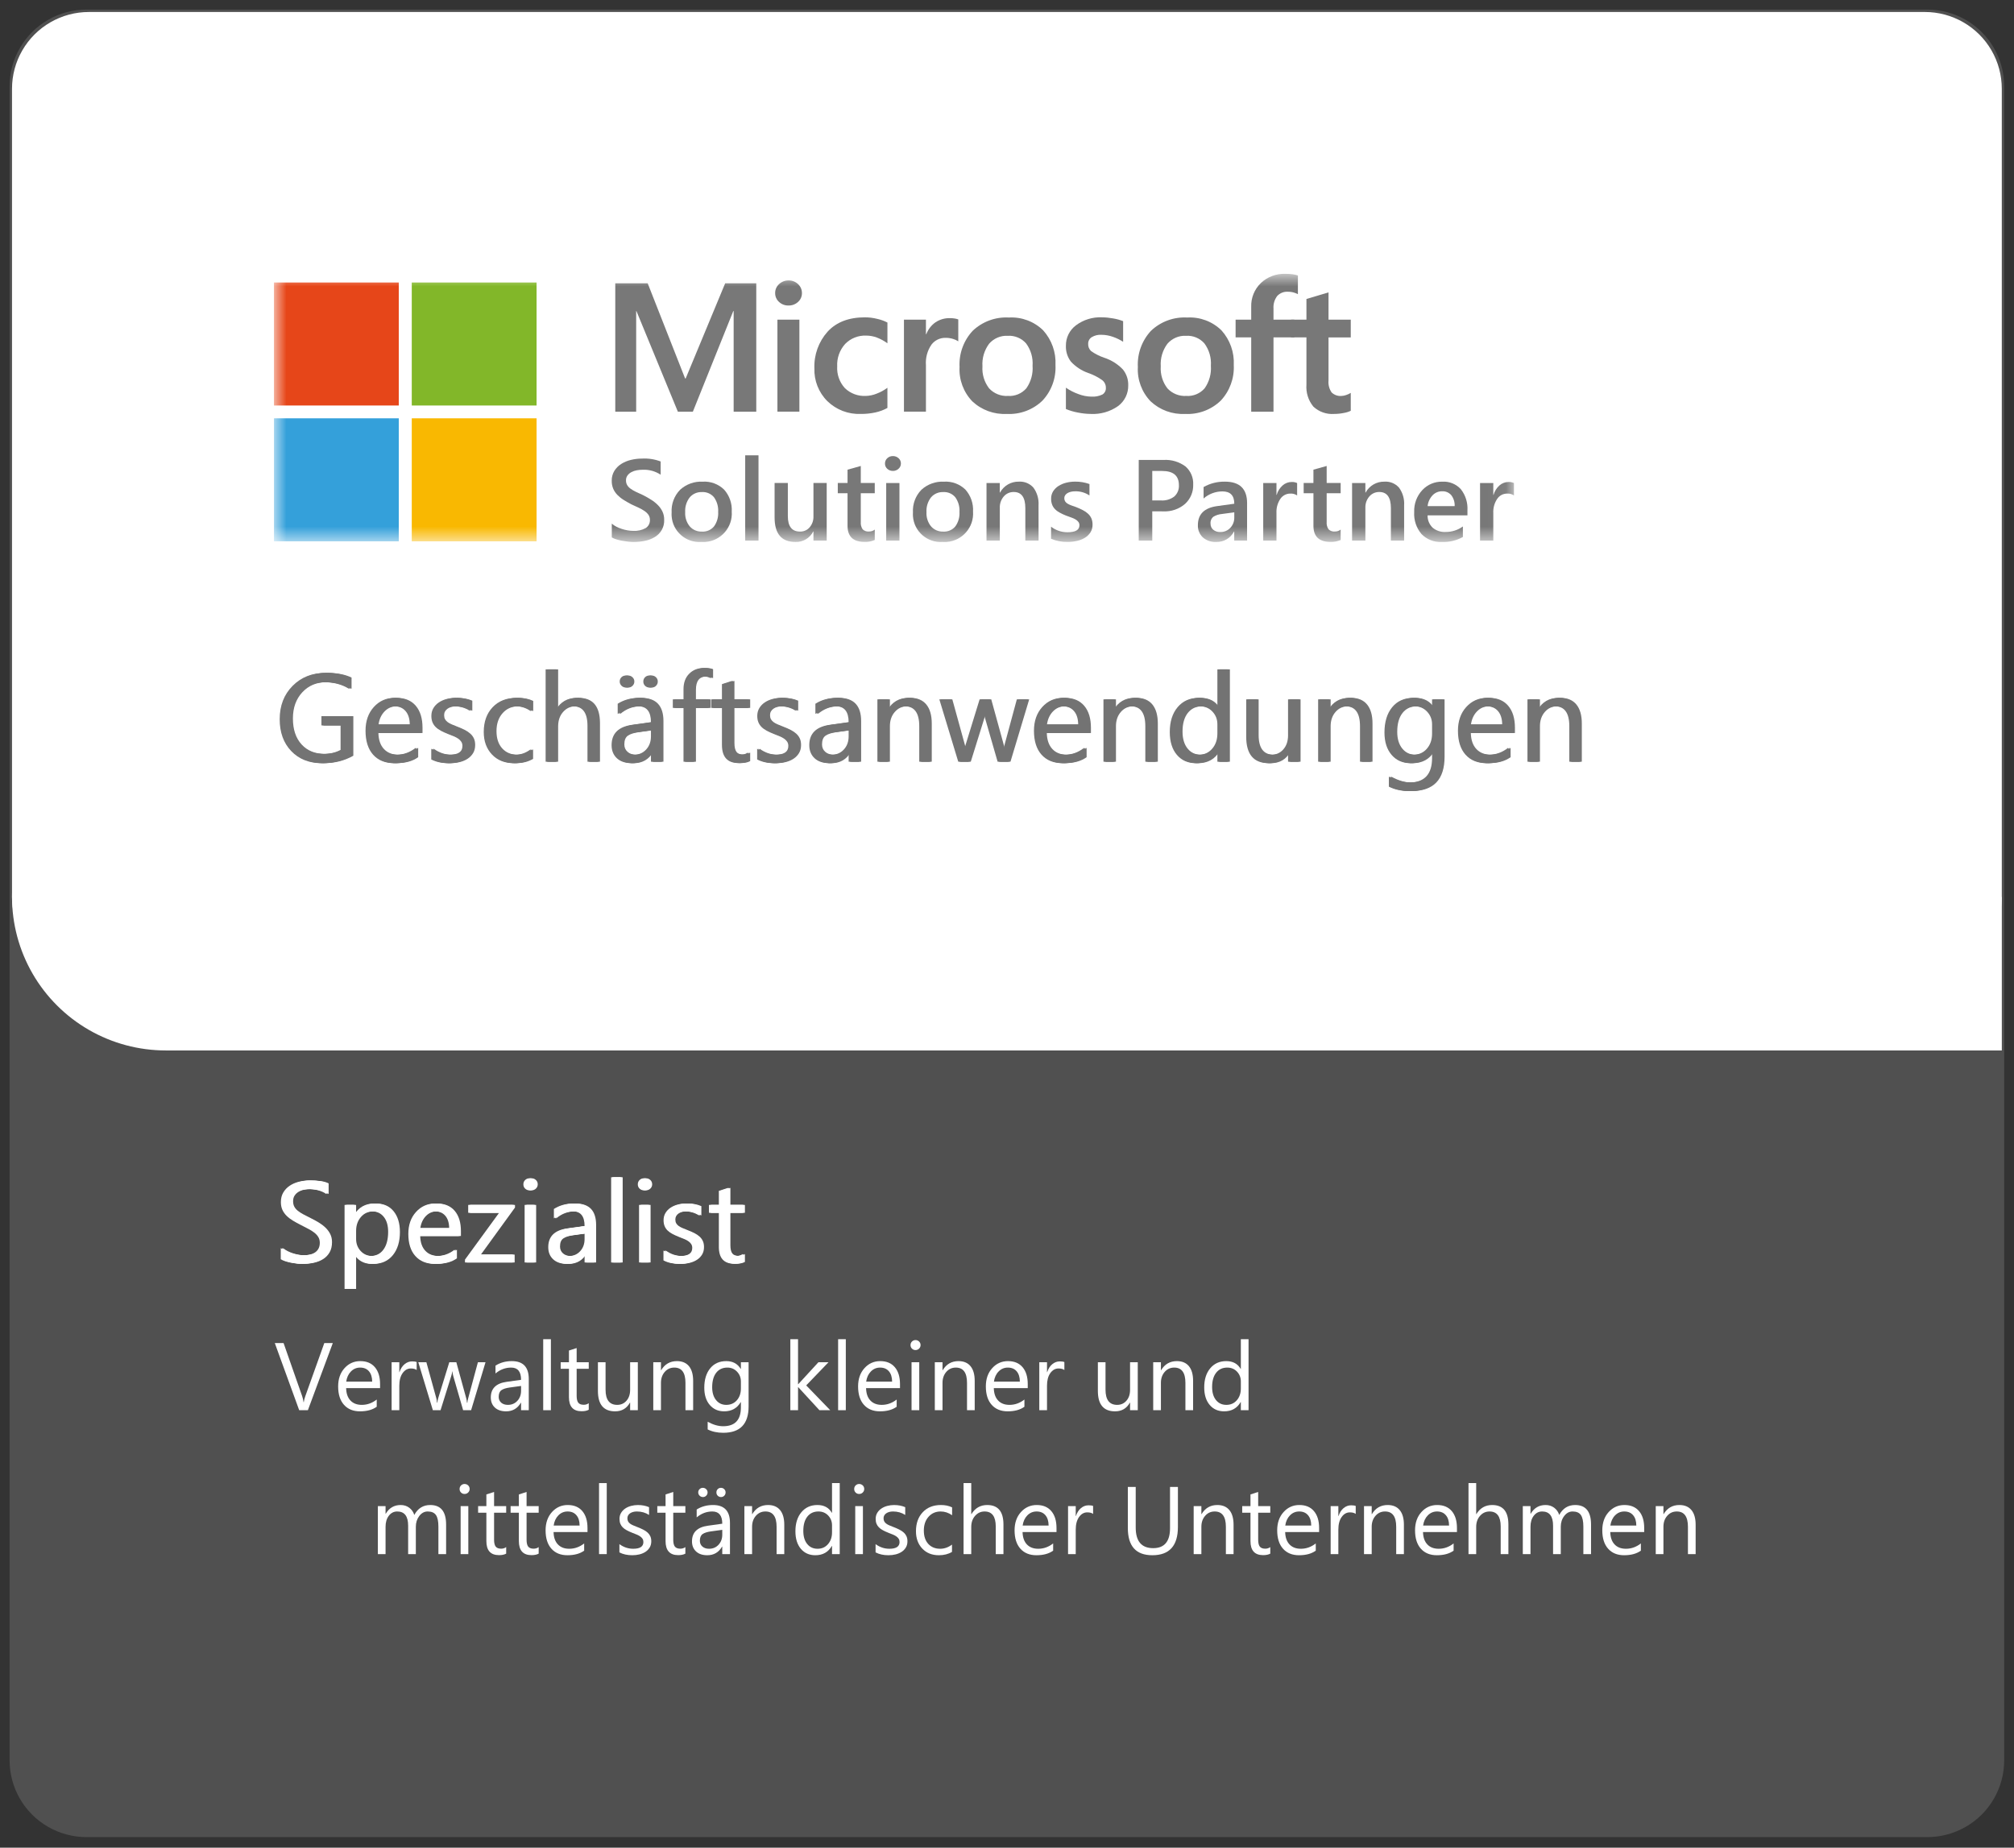 <svg width="109" height="100" viewBox="0 0 109 100" fill="none" xmlns="http://www.w3.org/2000/svg">
<rect x="0" y="0" width="109" height="100" fill="#333333" stroke="none"/>
<g clip-path="url(#clip0_1350_5797)">
<path d="M104.307 99.429C105.038 99.429 105.755 99.237 106.388 98.872C107.021 98.508 107.546 97.984 107.911 97.352C108.277 96.721 108.469 96.004 108.469 95.275V4.673C108.469 3.944 108.277 3.227 107.911 2.596C107.546 1.964 107.021 1.44 106.388 1.075C105.755 0.711 105.038 0.519 104.307 0.519H4.682C3.951 0.519 3.234 0.711 2.601 1.075C1.968 1.44 1.443 1.964 1.078 2.596C0.712 3.227 0.52 3.944 0.52 4.673V95.275C0.52 96.004 0.712 96.721 1.078 97.352C1.443 97.984 1.968 98.508 2.601 98.872C3.234 99.237 3.951 99.429 4.682 99.429" fill="#505050"/>
<path d="M104.177 52.7C104.908 52.7 105.625 52.508 106.258 52.144C106.891 51.779 107.416 51.255 107.782 50.623C108.147 49.992 108.339 49.275 108.339 48.546V4.803C108.339 4.074 108.147 3.357 107.782 2.726C107.416 2.094 106.891 1.57 106.258 1.206C105.625 0.841 104.908 0.649 104.177 0.649H4.812C4.081 0.649 3.364 0.841 2.731 1.206C2.098 1.57 1.573 2.094 1.208 2.726C0.842 3.357 0.65 4.074 0.65 4.803V48.546C0.65 49.275 0.842 49.992 1.208 50.623C1.573 51.255 2.098 51.779 2.731 52.144C3.364 52.508 4.081 52.7 4.812 52.7" fill="white"/>
<path d="M8.974 56.854H108.34V48.546H8.974" fill="white"/>
<path d="M17.298 48.546C17.298 47.088 16.913 45.656 16.183 44.392C15.452 43.13 14.401 42.081 13.136 41.352C11.87 40.623 10.435 40.239 8.974 40.239C7.513 40.239 6.077 40.623 4.812 41.352C3.547 42.081 2.496 43.13 1.765 44.392C1.035 45.656 0.65 47.088 0.65 48.546C0.65 50.005 1.035 51.437 1.765 52.7C2.496 53.963 3.547 55.012 4.812 55.741C6.077 56.47 7.513 56.853 8.974 56.853C10.435 56.853 11.87 56.47 13.136 55.741C14.401 55.012 15.452 53.963 16.183 52.7C16.913 51.437 17.298 50.005 17.298 48.546Z" fill="white"/>
<mask id="mask0_1350_5797" style="mask-type:luminance" maskUnits="userSpaceOnUse" x="14" y="14" width="68" height="16">
<path d="M81.937 14.819H14.827V29.335H81.937V14.819Z" fill="white"/>
</mask>
<g mask="url(#mask0_1350_5797)">
<path d="M40.93 15.334V22.282H39.706V16.836H39.686L37.498 22.282H36.687L34.445 16.836H34.43V22.282H33.299V15.334H35.054L37.079 20.484H37.109L39.247 15.334H40.93Z" fill="#787878"/>
<path d="M43.264 22.281H42.075V17.301H43.264V22.281ZM41.952 15.862C41.949 15.677 42.027 15.499 42.166 15.375C42.304 15.247 42.486 15.176 42.675 15.179C42.868 15.173 43.056 15.246 43.195 15.38C43.329 15.505 43.404 15.68 43.402 15.862C43.405 16.045 43.328 16.22 43.19 16.342C43.05 16.471 42.865 16.54 42.674 16.535C42.483 16.54 42.299 16.47 42.16 16.339C42.025 16.218 41.95 16.044 41.952 15.862" fill="#787878"/>
<path d="M46.854 21.429C47.054 21.424 47.253 21.383 47.438 21.308C47.649 21.229 47.847 21.121 48.028 20.988V22.079C47.826 22.19 47.608 22.271 47.382 22.321C47.121 22.378 46.855 22.406 46.588 22.403C45.913 22.43 45.257 22.179 44.774 21.708C44.305 21.238 44.053 20.596 44.076 19.933C44.049 19.206 44.304 18.497 44.788 17.953C45.264 17.434 45.937 17.175 46.809 17.175C47.037 17.175 47.264 17.204 47.485 17.26C47.674 17.302 47.857 17.368 48.029 17.456V18.58C47.855 18.453 47.666 18.349 47.466 18.272C47.278 18.2 47.079 18.163 46.878 18.163C46.453 18.146 46.04 18.309 45.742 18.614C45.442 18.946 45.286 19.383 45.31 19.83C45.284 20.262 45.434 20.687 45.726 21.007C46.027 21.297 46.436 21.45 46.854 21.428" fill="#787878"/>
<path d="M51.416 17.219C51.501 17.218 51.587 17.225 51.671 17.238C51.737 17.249 51.801 17.265 51.863 17.287V18.474C51.779 18.418 51.687 18.375 51.59 18.346C51.45 18.302 51.302 18.281 51.155 18.285C50.865 18.284 50.592 18.418 50.415 18.648C50.189 18.975 50.082 19.37 50.113 19.767V22.281H48.923V17.301H50.113V18.085H50.133C50.229 17.829 50.4 17.607 50.624 17.448C50.857 17.291 51.134 17.21 51.416 17.218" fill="#787878"/>
<path d="M53.171 19.826C53.142 20.253 53.269 20.677 53.53 21.017C53.793 21.302 54.17 21.453 54.558 21.429C54.933 21.453 55.299 21.301 55.546 21.017C55.796 20.662 55.916 20.231 55.884 19.797C55.916 19.364 55.791 18.933 55.532 18.584C55.284 18.304 54.921 18.153 54.547 18.174C54.16 18.153 53.786 18.311 53.532 18.603C53.271 18.955 53.142 19.388 53.171 19.826M51.932 19.864C51.894 19.143 52.149 18.437 52.64 17.907C53.167 17.404 53.879 17.143 54.606 17.185C55.294 17.146 55.967 17.398 56.458 17.88C56.92 18.393 57.16 19.069 57.124 19.758C57.16 20.47 56.904 21.166 56.416 21.686C55.901 22.181 55.203 22.441 54.488 22.403C53.8 22.438 53.126 22.193 52.623 21.722C52.145 21.225 51.895 20.552 51.932 19.864" fill="#787878"/>
<path d="M58.893 18.61C58.885 18.759 58.944 18.904 59.055 19.004C59.276 19.159 59.517 19.28 59.773 19.365C60.153 19.491 60.497 19.708 60.773 19.997C60.967 20.238 61.069 20.539 61.061 20.848C61.073 21.29 60.869 21.712 60.513 21.977C60.081 22.281 59.559 22.431 59.03 22.403C58.796 22.4 58.564 22.375 58.334 22.328C58.113 22.288 57.896 22.224 57.688 22.137V20.983C57.904 21.132 58.139 21.25 58.386 21.337C58.603 21.418 58.833 21.462 59.064 21.467C59.269 21.48 59.474 21.442 59.659 21.355C59.789 21.278 59.863 21.133 59.851 20.982C59.852 20.822 59.778 20.671 59.652 20.573C59.42 20.409 59.166 20.279 58.897 20.188C58.541 20.063 58.221 19.853 57.963 19.577C57.773 19.331 57.676 19.026 57.688 18.715C57.681 18.28 57.883 17.869 58.231 17.608C58.636 17.305 59.134 17.152 59.64 17.174C59.839 17.176 60.038 17.196 60.235 17.232C60.423 17.262 60.608 17.313 60.785 17.382V18.498C60.613 18.387 60.428 18.298 60.235 18.231C60.035 18.159 59.823 18.121 59.611 18.12C59.425 18.109 59.241 18.154 59.082 18.25C58.961 18.328 58.889 18.464 58.893 18.608" fill="#787878"/>
<path d="M62.821 19.826C62.792 20.253 62.919 20.677 63.18 21.017C63.443 21.302 63.82 21.453 64.207 21.429C64.583 21.453 64.949 21.301 65.196 21.017C65.446 20.662 65.566 20.231 65.534 19.797C65.566 19.364 65.441 18.933 65.182 18.584C64.934 18.304 64.571 18.153 64.197 18.174C63.811 18.153 63.437 18.311 63.183 18.603C62.921 18.955 62.792 19.388 62.821 19.826M61.582 19.864C61.544 19.143 61.799 18.437 62.29 17.907C62.816 17.404 63.529 17.143 64.256 17.185C64.944 17.146 65.616 17.398 66.107 17.88C66.57 18.393 66.809 19.069 66.773 19.758C66.809 20.47 66.554 21.166 66.066 21.686C65.55 22.181 64.853 22.441 64.139 22.403C63.45 22.438 62.776 22.193 62.273 21.722C61.795 21.225 61.545 20.552 61.582 19.864" fill="#787878"/>
<path d="M69.566 14.821C69.694 14.82 69.822 14.827 69.949 14.843C70.049 14.855 70.148 14.877 70.244 14.908V15.921C70.178 15.887 70.109 15.859 70.038 15.838C69.928 15.804 69.814 15.788 69.7 15.79C69.483 15.776 69.272 15.861 69.124 16.02C68.977 16.215 68.905 16.457 68.923 16.7V17.301H70.049V18.261H68.923V22.282H67.717V18.261H66.872V17.301H67.717V16.608C67.701 16.126 67.889 15.659 68.236 15.322C68.593 14.983 69.073 14.802 69.566 14.821Z" fill="#787878"/>
<path d="M72.604 21.429C72.689 21.426 72.772 21.41 72.852 21.381C72.941 21.352 73.026 21.313 73.105 21.264V22.233C72.986 22.289 72.859 22.329 72.729 22.35C72.559 22.385 72.385 22.403 72.21 22.403C71.796 22.435 71.386 22.291 71.082 22.008C70.808 21.675 70.673 21.249 70.706 20.818V18.261H69.875V17.3H70.706V16.182L71.901 15.824V17.301H73.105V18.262H71.901V20.592C71.878 20.821 71.939 21.051 72.07 21.241C72.212 21.378 72.407 21.447 72.604 21.43" fill="#787878"/>
<path d="M33.111 29.085V28.339C33.185 28.404 33.267 28.459 33.354 28.504C33.45 28.553 33.55 28.595 33.652 28.627C33.755 28.66 33.861 28.686 33.967 28.705C34.063 28.722 34.16 28.731 34.257 28.732C34.497 28.749 34.737 28.696 34.948 28.58C35.097 28.484 35.183 28.316 35.175 28.139C35.177 28.043 35.151 27.949 35.099 27.869C35.042 27.787 34.971 27.717 34.888 27.662C34.786 27.592 34.679 27.531 34.568 27.48C34.445 27.422 34.314 27.361 34.174 27.298C34.024 27.219 33.883 27.139 33.754 27.058C33.63 26.982 33.517 26.891 33.415 26.788C33.321 26.692 33.244 26.579 33.19 26.455C33.133 26.317 33.105 26.169 33.108 26.02C33.103 25.832 33.152 25.647 33.249 25.485C33.343 25.334 33.469 25.206 33.62 25.111C33.781 25.01 33.957 24.935 34.143 24.892C34.339 24.844 34.54 24.82 34.741 24.82C35.086 24.8 35.431 24.853 35.755 24.976V25.692C35.467 25.503 35.128 25.409 34.784 25.424C34.675 25.424 34.566 25.434 34.459 25.454C34.357 25.472 34.259 25.506 34.168 25.555C34.086 25.598 34.015 25.66 33.96 25.734C33.905 25.811 33.877 25.904 33.88 25.999C33.877 26.087 33.899 26.174 33.942 26.252C33.988 26.328 34.049 26.394 34.122 26.446C34.214 26.512 34.311 26.57 34.413 26.618C34.527 26.674 34.659 26.735 34.81 26.8C34.964 26.879 35.11 26.963 35.247 27.05C35.378 27.132 35.499 27.229 35.608 27.339C35.71 27.441 35.793 27.56 35.855 27.691C35.918 27.829 35.949 27.979 35.946 28.13C35.964 28.509 35.771 28.867 35.444 29.062C35.281 29.161 35.102 29.232 34.914 29.269C34.706 29.313 34.494 29.334 34.281 29.333C34.207 29.333 34.116 29.328 34.007 29.317C33.899 29.305 33.789 29.289 33.675 29.268C33.567 29.248 33.46 29.222 33.354 29.19C33.269 29.166 33.186 29.131 33.11 29.086" fill="#787878"/>
<path d="M37.991 26.632C37.736 26.621 37.491 26.727 37.327 26.921C37.152 27.149 37.066 27.433 37.083 27.719C37.066 27.998 37.154 28.273 37.33 28.49C37.496 28.679 37.739 28.782 37.991 28.772C38.239 28.787 38.48 28.684 38.641 28.495C38.806 28.266 38.886 27.988 38.868 27.706C38.886 27.423 38.806 27.143 38.641 26.912C38.481 26.721 38.24 26.617 37.991 26.631M37.956 29.332C37.126 29.389 36.407 28.765 36.35 27.937C36.345 27.871 36.345 27.803 36.349 27.737C36.323 27.282 36.488 26.837 36.805 26.51C37.138 26.204 37.581 26.045 38.033 26.069C38.461 26.043 38.881 26.199 39.189 26.498C39.48 26.824 39.629 27.252 39.603 27.688C39.662 28.536 39.022 29.272 38.172 29.332C38.1 29.337 38.028 29.337 37.956 29.332" fill="#787878"/>
<path d="M41.051 24.643H40.331V29.259H41.051V24.643Z" fill="#787878"/>
<path d="M44.742 29.259H44.025V28.765H44.013C43.83 29.128 43.45 29.35 43.043 29.331C42.295 29.331 41.922 28.889 41.922 28.004V26.141H42.639V27.931C42.639 28.491 42.858 28.771 43.296 28.771C43.497 28.777 43.689 28.692 43.82 28.54C43.962 28.371 44.035 28.155 44.025 27.934V26.141H44.742V29.259Z" fill="#787878"/>
<path d="M47.343 29.225C47.169 29.301 46.98 29.336 46.79 29.329C46.177 29.329 45.87 29.039 45.87 28.458V26.695H45.342V26.141H45.87V25.42L46.587 25.219V26.141H47.343V26.695H46.587V28.253C46.574 28.392 46.61 28.532 46.688 28.648C46.779 28.736 46.903 28.78 47.028 28.767C47.143 28.77 47.254 28.733 47.344 28.663L47.343 29.225Z" fill="#787878"/>
<path d="M48.679 29.259H47.962V26.142H48.679V29.259ZM48.323 25.487C48.212 25.489 48.104 25.449 48.021 25.374C47.94 25.302 47.894 25.198 47.896 25.089C47.894 24.979 47.94 24.873 48.021 24.799C48.103 24.723 48.211 24.682 48.323 24.684C48.437 24.681 48.547 24.723 48.632 24.799C48.714 24.873 48.761 24.978 48.758 25.089C48.759 25.197 48.712 25.299 48.632 25.37C48.548 25.448 48.437 25.49 48.323 25.488" fill="#787878"/>
<path d="M51.05 26.632C50.796 26.621 50.551 26.727 50.386 26.921C50.212 27.149 50.125 27.433 50.142 27.719C50.126 27.998 50.214 28.273 50.389 28.49C50.556 28.679 50.799 28.782 51.051 28.772C51.299 28.787 51.54 28.684 51.701 28.495C51.866 28.266 51.946 27.988 51.928 27.706C51.946 27.423 51.866 27.143 51.701 26.912C51.541 26.721 51.3 26.617 51.051 26.632M51.016 29.332C50.187 29.389 49.468 28.765 49.41 27.937C49.406 27.871 49.405 27.803 49.41 27.737C49.383 27.282 49.548 26.837 49.865 26.51C50.199 26.204 50.641 26.045 51.093 26.069C51.522 26.043 51.941 26.199 52.249 26.498C52.539 26.824 52.688 27.252 52.662 27.688C52.722 28.536 52.081 29.272 51.232 29.332C51.16 29.337 51.088 29.337 51.016 29.332Z" fill="#787878"/>
<path d="M56.209 29.259H55.492V27.502C55.492 26.92 55.283 26.628 54.865 26.628C54.657 26.624 54.459 26.713 54.324 26.87C54.179 27.04 54.103 27.258 54.111 27.481V29.259H53.391V26.142H54.11V26.659H54.122C54.325 26.285 54.722 26.056 55.148 26.068C55.448 26.049 55.739 26.172 55.935 26.398C56.134 26.675 56.23 27.013 56.207 27.353L56.209 29.259Z" fill="#787878"/>
<path d="M56.885 29.161V28.507C57.139 28.703 57.451 28.809 57.772 28.808C58.204 28.808 58.42 28.682 58.42 28.431C58.423 28.366 58.403 28.302 58.365 28.249C58.324 28.196 58.273 28.151 58.215 28.116C58.145 28.075 58.07 28.039 57.993 28.013C57.907 27.982 57.812 27.948 57.706 27.909C57.586 27.863 57.469 27.809 57.356 27.747C57.26 27.697 57.172 27.632 57.096 27.554C57.028 27.484 56.974 27.401 56.94 27.309C56.903 27.207 56.885 27.098 56.888 26.99C56.885 26.85 56.922 26.712 56.996 26.592C57.07 26.476 57.169 26.377 57.286 26.303C57.414 26.223 57.553 26.163 57.7 26.127C57.857 26.087 58.017 26.067 58.179 26.067C58.446 26.063 58.712 26.107 58.963 26.197V26.815C58.737 26.664 58.47 26.585 58.197 26.59C58.114 26.589 58.032 26.598 57.952 26.617C57.885 26.633 57.823 26.658 57.765 26.693C57.716 26.723 57.675 26.763 57.644 26.81C57.615 26.855 57.6 26.908 57.601 26.961C57.599 27.021 57.614 27.08 57.644 27.132C57.677 27.182 57.72 27.224 57.772 27.255C57.837 27.294 57.905 27.327 57.976 27.352C58.055 27.382 58.146 27.413 58.249 27.448C58.374 27.498 58.496 27.554 58.616 27.616C58.716 27.667 58.809 27.732 58.892 27.809C58.967 27.879 59.027 27.964 59.068 28.058C59.112 28.165 59.132 28.28 59.13 28.396C59.133 28.541 59.094 28.685 59.019 28.81C58.943 28.928 58.842 29.029 58.722 29.102C58.59 29.183 58.445 29.241 58.294 29.274C58.127 29.312 57.955 29.331 57.783 29.33C57.474 29.337 57.168 29.279 56.884 29.16" fill="#787878"/>
<path d="M62.362 25.49V27.085H62.838C63.096 27.103 63.352 27.026 63.557 26.869C63.727 26.713 63.818 26.49 63.804 26.26C63.804 25.747 63.502 25.49 62.897 25.49H62.362ZM62.362 27.675V29.259H61.63V24.893H62.974C63.397 24.867 63.816 24.991 64.157 25.243C64.443 25.489 64.597 25.854 64.577 26.23C64.59 26.624 64.429 27.004 64.138 27.271C63.81 27.554 63.385 27.699 62.952 27.676L62.362 27.675Z" fill="#787878"/>
<path d="M66.801 27.727L66.137 27.818C65.973 27.831 65.813 27.881 65.672 27.966C65.559 28.058 65.5 28.2 65.516 28.345C65.512 28.469 65.565 28.588 65.659 28.669C65.767 28.758 65.904 28.803 66.044 28.795C66.249 28.801 66.447 28.718 66.586 28.569C66.73 28.414 66.808 28.209 66.801 27.997L66.801 27.727ZM67.493 29.259H66.798V28.771H66.785C66.599 29.126 66.227 29.344 65.825 29.332C65.558 29.347 65.296 29.258 65.095 29.082C64.916 28.91 64.82 28.669 64.831 28.422C64.831 27.833 65.175 27.49 65.862 27.393L66.801 27.263C66.801 26.818 66.587 26.596 66.159 26.596C65.784 26.596 65.421 26.732 65.139 26.98V26.36C65.491 26.161 65.891 26.06 66.295 26.068C67.094 26.068 67.494 26.456 67.494 27.231L67.493 29.259Z" fill="#787878"/>
<path d="M70.202 26.814C70.092 26.74 69.96 26.705 69.828 26.714C69.615 26.714 69.416 26.821 69.296 26.997C69.144 27.224 69.069 27.494 69.084 27.767V29.259H68.367V26.142H69.084V26.784H69.096C69.152 26.586 69.264 26.408 69.418 26.271C69.553 26.152 69.726 26.086 69.905 26.086C70.007 26.081 70.109 26.101 70.202 26.144L70.202 26.814Z" fill="#787878"/>
<path d="M72.559 29.225C72.384 29.301 72.195 29.336 72.006 29.329C71.392 29.329 71.085 29.039 71.085 28.458V26.695H70.556V26.141H71.084V25.42L71.801 25.219V26.141H72.558V26.695H71.801V28.253C71.788 28.392 71.824 28.532 71.903 28.648C71.993 28.736 72.117 28.78 72.243 28.767C72.357 28.77 72.468 28.733 72.558 28.663L72.559 29.225Z" fill="#787878"/>
<path d="M75.993 29.259H75.277V27.502C75.277 26.92 75.068 26.628 74.65 26.628C74.442 26.624 74.244 26.713 74.109 26.87C73.964 27.04 73.888 27.258 73.896 27.481V29.259H73.176V26.142H73.896V26.659H73.908C74.111 26.285 74.507 26.056 74.933 26.068C75.233 26.049 75.525 26.172 75.721 26.398C75.92 26.675 76.016 27.013 75.993 27.353L75.993 29.259Z" fill="#787878"/>
<path d="M78.728 27.393C78.739 27.18 78.674 26.97 78.546 26.801C78.422 26.658 78.24 26.58 78.052 26.589C77.853 26.586 77.663 26.666 77.528 26.811C77.379 26.971 77.286 27.175 77.264 27.392L78.728 27.393ZM79.42 27.892H77.263C77.256 28.142 77.354 28.384 77.534 28.559C77.731 28.724 77.985 28.807 78.243 28.792C78.576 28.794 78.902 28.689 79.173 28.494V29.064C78.824 29.257 78.428 29.35 78.03 29.331C77.621 29.354 77.222 29.199 76.935 28.907C76.653 28.575 76.511 28.147 76.538 27.712C76.52 27.275 76.677 26.848 76.975 26.527C77.254 26.226 77.65 26.059 78.061 26.069C78.44 26.046 78.81 26.198 79.065 26.479C79.319 26.805 79.445 27.21 79.42 27.622L79.42 27.892Z" fill="#787878"/>
<path d="M81.937 26.814C81.827 26.74 81.696 26.705 81.564 26.714C81.35 26.714 81.151 26.821 81.032 26.997C80.879 27.224 80.805 27.494 80.819 27.767V29.259H80.102V26.142H80.819V26.784H80.832C80.888 26.586 81 26.408 81.154 26.271C81.288 26.152 81.462 26.086 81.641 26.086C81.743 26.081 81.845 26.101 81.937 26.144L81.937 26.814Z" fill="#787878"/>
<path d="M21.582 15.29H14.827V21.947H21.582V15.29Z" fill="#E64619"/>
<path d="M29.04 15.29H22.285V21.947H29.04V15.29Z" fill="#82B729"/>
<path d="M21.582 22.64H14.827V29.297H21.582V22.64Z" fill="#34A0DA"/>
<path d="M29.04 22.64H22.285V29.297H29.04V22.64Z" fill="#F9B801"/>
</g>
<path d="M18.988 40.902C18.512 41.171 17.984 41.304 17.402 41.304C16.727 41.304 16.18 41.087 15.763 40.652C15.346 40.217 15.137 39.641 15.137 38.925C15.137 38.193 15.369 37.593 15.832 37.124C16.296 36.655 16.883 36.42 17.594 36.42C18.109 36.42 18.542 36.504 18.892 36.671V37.284C18.509 37.042 18.055 36.921 17.531 36.921C17.001 36.921 16.566 37.104 16.227 37.468C15.888 37.833 15.718 38.305 15.718 38.886C15.718 39.483 15.876 39.953 16.191 40.294C16.505 40.636 16.932 40.807 17.472 40.807C17.841 40.807 18.162 40.733 18.433 40.586V39.261H17.396V38.76H18.988V40.902Z" fill="#737373"/>
<path d="M22.732 39.673H20.344C20.353 40.049 20.455 40.339 20.648 40.543C20.842 40.748 21.108 40.85 21.448 40.85C21.828 40.85 22.178 40.724 22.498 40.474V40.981C22.2 41.197 21.807 41.304 21.319 41.304C20.841 41.304 20.466 41.151 20.192 40.845C19.92 40.538 19.783 40.107 19.783 39.551C19.783 39.026 19.932 38.598 20.23 38.267C20.529 37.937 20.899 37.772 21.342 37.772C21.784 37.772 22.127 37.914 22.369 38.2C22.611 38.485 22.732 38.882 22.732 39.39V39.673ZM22.177 39.215C22.175 38.903 22.1 38.66 21.951 38.487C21.802 38.313 21.596 38.226 21.332 38.226C21.077 38.226 20.86 38.318 20.681 38.5C20.503 38.682 20.393 38.92 20.351 39.215H22.177Z" fill="#737373"/>
<path d="M23.34 41.103V40.523C23.635 40.741 23.959 40.85 24.314 40.85C24.79 40.85 25.027 40.691 25.027 40.375C25.027 40.285 25.007 40.209 24.966 40.146C24.926 40.084 24.87 40.028 24.801 39.98C24.732 39.931 24.65 39.888 24.557 39.849C24.463 39.811 24.362 39.771 24.255 39.729C24.105 39.67 23.973 39.61 23.86 39.55C23.747 39.489 23.652 39.421 23.576 39.345C23.5 39.269 23.443 39.183 23.404 39.086C23.366 38.99 23.346 38.877 23.346 38.747C23.346 38.589 23.383 38.449 23.455 38.327C23.528 38.205 23.625 38.103 23.746 38.02C23.867 37.938 24.005 37.876 24.161 37.834C24.316 37.792 24.476 37.772 24.641 37.772C24.934 37.772 25.196 37.822 25.427 37.923V38.47C25.178 38.308 24.892 38.226 24.568 38.226C24.467 38.226 24.376 38.238 24.294 38.261C24.213 38.284 24.143 38.316 24.085 38.358C24.026 38.4 23.981 38.45 23.949 38.508C23.917 38.566 23.901 38.631 23.901 38.701C23.901 38.789 23.917 38.862 23.949 38.922C23.981 38.981 24.028 39.034 24.09 39.08C24.151 39.126 24.226 39.168 24.314 39.205C24.402 39.242 24.502 39.283 24.614 39.327C24.764 39.384 24.898 39.443 25.017 39.503C25.136 39.564 25.238 39.632 25.321 39.708C25.405 39.783 25.469 39.871 25.515 39.97C25.559 40.069 25.582 40.186 25.582 40.322C25.582 40.489 25.545 40.634 25.471 40.758C25.398 40.88 25.299 40.983 25.176 41.064C25.052 41.145 24.91 41.206 24.75 41.245C24.589 41.285 24.421 41.304 24.245 41.304C23.897 41.304 23.595 41.237 23.34 41.103Z" fill="#737373"/>
<path d="M28.717 41.071C28.457 41.227 28.149 41.304 27.793 41.304C27.31 41.304 26.921 41.148 26.625 40.835C26.329 40.522 26.181 40.116 26.181 39.617C26.181 39.061 26.341 38.615 26.66 38.278C26.979 37.94 27.405 37.772 27.938 37.772C28.235 37.772 28.497 37.826 28.724 37.936V38.49C28.473 38.314 28.204 38.226 27.918 38.226C27.572 38.226 27.289 38.35 27.068 38.597C26.846 38.844 26.736 39.169 26.736 39.571C26.736 39.967 26.84 40.279 27.048 40.507C27.256 40.735 27.535 40.85 27.885 40.85C28.18 40.85 28.457 40.752 28.717 40.556V41.071Z" fill="#737373"/>
<path d="M32.337 41.225H31.795V39.281C31.795 38.578 31.533 38.226 31.009 38.226C30.745 38.226 30.523 38.328 30.342 38.531C30.162 38.734 30.072 38.995 30.072 39.314V41.225H29.53V36.229H30.072V38.411H30.085C30.344 37.985 30.714 37.772 31.194 37.772C31.956 37.772 32.337 38.229 32.337 39.146V41.225Z" fill="#737373"/>
<path d="M35.772 41.225H35.23V40.698H35.217C34.981 41.102 34.635 41.304 34.177 41.304C33.84 41.304 33.576 41.215 33.386 41.038C33.195 40.859 33.1 40.623 33.1 40.329C33.1 39.698 33.472 39.331 34.216 39.228L35.23 39.086C35.23 38.513 34.998 38.226 34.533 38.226C34.126 38.226 33.758 38.365 33.43 38.642V38.088C33.763 37.877 34.146 37.772 34.58 37.772C35.374 37.772 35.772 38.191 35.772 39.03V41.226M35.23 39.518L34.414 39.63C34.163 39.665 33.974 39.727 33.846 39.816C33.719 39.905 33.655 40.063 33.655 40.289C33.655 40.454 33.714 40.589 33.831 40.693C33.949 40.797 34.106 40.85 34.302 40.85C34.571 40.85 34.792 40.756 34.968 40.568C35.142 40.38 35.23 40.142 35.23 39.854V39.518ZM35.141 37.211C35.053 37.211 34.977 37.18 34.913 37.119C34.849 37.057 34.817 36.98 34.817 36.885C34.817 36.792 34.848 36.716 34.91 36.654C34.971 36.593 35.046 36.562 35.134 36.562C35.227 36.562 35.305 36.593 35.369 36.656C35.433 36.718 35.465 36.795 35.465 36.885C35.465 36.975 35.434 37.052 35.372 37.115C35.31 37.179 35.233 37.211 35.141 37.211ZM33.873 37.211C33.78 37.211 33.702 37.179 33.637 37.114C33.572 37.049 33.539 36.973 33.539 36.885C33.539 36.792 33.571 36.716 33.633 36.654C33.696 36.593 33.773 36.562 33.863 36.562C33.953 36.562 34.031 36.593 34.097 36.656C34.163 36.718 34.197 36.795 34.197 36.885C34.197 36.975 34.164 37.052 34.101 37.115C34.037 37.179 33.961 37.211 33.873 37.211Z" fill="#737373"/>
<path d="M38.458 36.704C38.352 36.644 38.232 36.615 38.098 36.615C37.719 36.615 37.53 36.853 37.53 37.33V37.851H38.322V38.312H37.53V41.226H36.992V38.312H36.413V37.851H36.992V37.303C36.992 36.95 37.094 36.67 37.299 36.465C37.503 36.259 37.759 36.157 38.065 36.157C38.23 36.157 38.361 36.176 38.458 36.216V36.704Z" fill="#737373"/>
<path d="M40.465 41.193C40.338 41.263 40.169 41.298 39.96 41.298C39.368 41.298 39.072 40.968 39.072 40.309V38.312H38.49V37.85H39.072V37.027L39.613 36.852V37.85H40.465V38.312H39.613V40.214C39.613 40.44 39.652 40.602 39.729 40.698C39.806 40.795 39.934 40.843 40.112 40.843C40.249 40.843 40.366 40.806 40.465 40.731V41.193Z" fill="#737373"/>
<path d="M40.978 41.103V40.523C41.273 40.741 41.598 40.85 41.952 40.85C42.428 40.85 42.665 40.691 42.665 40.375C42.665 40.285 42.645 40.209 42.604 40.146C42.564 40.084 42.509 40.028 42.439 39.98C42.37 39.931 42.288 39.888 42.195 39.849C42.101 39.811 42.001 39.771 41.893 39.729C41.743 39.67 41.611 39.61 41.498 39.55C41.385 39.489 41.29 39.421 41.214 39.345C41.138 39.269 41.081 39.183 41.042 39.086C41.004 38.99 40.984 38.877 40.984 38.747C40.984 38.589 41.021 38.449 41.093 38.327C41.166 38.205 41.263 38.103 41.384 38.02C41.505 37.938 41.643 37.876 41.799 37.834C41.954 37.792 42.114 37.772 42.279 37.772C42.572 37.772 42.834 37.822 43.065 37.923V38.47C42.816 38.308 42.53 38.226 42.206 38.226C42.105 38.226 42.014 38.238 41.932 38.261C41.851 38.284 41.781 38.316 41.723 38.358C41.664 38.4 41.619 38.45 41.587 38.508C41.555 38.566 41.539 38.631 41.539 38.701C41.539 38.789 41.555 38.862 41.587 38.922C41.619 38.981 41.666 39.034 41.728 39.08C41.789 39.126 41.864 39.168 41.952 39.205C42.04 39.242 42.14 39.283 42.253 39.327C42.402 39.384 42.537 39.443 42.656 39.503C42.774 39.564 42.876 39.632 42.959 39.708C43.043 39.783 43.107 39.871 43.153 39.97C43.198 40.069 43.22 40.186 43.22 40.322C43.22 40.489 43.183 40.634 43.11 40.758C43.036 40.88 42.937 40.983 42.814 41.064C42.691 41.145 42.549 41.206 42.388 41.245C42.227 41.285 42.059 41.304 41.883 41.304C41.535 41.304 41.233 41.237 40.978 41.103Z" fill="#737373"/>
<path d="M46.471 41.225H45.929V40.698H45.916C45.68 41.102 45.334 41.304 44.876 41.304C44.539 41.304 44.275 41.215 44.085 41.038C43.895 40.859 43.799 40.623 43.799 40.329C43.799 39.698 44.171 39.331 44.915 39.228L45.929 39.086C45.929 38.513 45.697 38.226 45.233 38.226C44.825 38.226 44.458 38.365 44.13 38.642V38.088C44.462 37.877 44.845 37.772 45.279 37.772C46.074 37.772 46.471 38.191 46.471 39.03V41.226M45.929 39.518L45.114 39.63C44.863 39.665 44.673 39.727 44.545 39.816C44.418 39.905 44.354 40.063 44.354 40.289C44.354 40.454 44.413 40.589 44.531 40.693C44.648 40.797 44.805 40.85 45.001 40.85C45.27 40.85 45.492 40.756 45.667 40.568C45.842 40.38 45.929 40.142 45.929 39.854V39.518Z" fill="#737373"/>
<path d="M50.293 41.225H49.751V39.301C49.751 38.584 49.489 38.226 48.965 38.226C48.694 38.226 48.471 38.328 48.293 38.531C48.116 38.734 48.028 38.991 48.028 39.301V41.225H47.486V37.85H48.028V38.411H48.041C48.296 37.985 48.666 37.772 49.15 37.772C49.52 37.772 49.803 37.891 49.999 38.129C50.195 38.368 50.293 38.712 50.293 39.162V41.225Z" fill="#737373"/>
<path d="M55.567 37.85L54.553 41.225H53.992L53.295 38.81C53.269 38.717 53.251 38.613 53.242 38.497H53.229C53.222 38.576 53.199 38.678 53.16 38.803L52.404 41.226H51.862L50.838 37.851H51.406L52.106 40.388C52.128 40.465 52.144 40.566 52.152 40.692H52.179C52.185 40.595 52.205 40.492 52.238 40.382L53.018 37.851H53.513L54.213 40.395C54.235 40.476 54.252 40.577 54.263 40.698H54.289C54.294 40.612 54.312 40.511 54.345 40.395L55.032 37.851H55.567" fill="#737373"/>
<path d="M58.908 39.673H56.52C56.529 40.049 56.63 40.339 56.824 40.543C57.018 40.748 57.284 40.85 57.623 40.85C58.004 40.85 58.354 40.724 58.673 40.474V40.981C58.376 41.197 57.983 41.304 57.495 41.304C57.017 41.304 56.641 41.151 56.368 40.845C56.095 40.538 55.959 40.107 55.959 39.551C55.959 39.026 56.108 38.598 56.406 38.267C56.705 37.937 57.075 37.772 57.517 37.772C57.96 37.772 58.302 37.914 58.545 38.2C58.787 38.485 58.908 38.882 58.908 39.39V39.673ZM58.353 39.215C58.351 38.903 58.275 38.66 58.127 38.487C57.978 38.313 57.772 38.226 57.508 38.226C57.252 38.226 57.035 38.318 56.857 38.5C56.679 38.682 56.569 38.92 56.527 39.215H58.353Z" fill="#737373"/>
<path d="M62.527 41.225H61.986V39.301C61.986 38.584 61.724 38.226 61.199 38.226C60.929 38.226 60.705 38.328 60.528 38.531C60.35 38.734 60.262 38.991 60.262 39.301V41.225H59.72V37.85H60.262V38.411H60.275C60.53 37.985 60.9 37.772 61.384 37.772C61.754 37.772 62.037 37.891 62.233 38.129C62.429 38.368 62.527 38.712 62.527 39.162V41.225Z" fill="#737373"/>
<path d="M66.428 41.225H65.886V40.652H65.873C65.622 41.087 65.234 41.304 64.71 41.304C64.285 41.304 63.946 41.153 63.692 40.852C63.437 40.549 63.31 40.138 63.31 39.617C63.31 39.059 63.451 38.612 63.733 38.276C64.015 37.94 64.39 37.772 64.859 37.772C65.323 37.772 65.661 37.954 65.873 38.319H65.886V36.229H66.428V41.225ZM65.886 39.7V39.202C65.886 38.929 65.796 38.699 65.615 38.51C65.435 38.321 65.206 38.226 64.928 38.226C64.598 38.226 64.338 38.347 64.149 38.589C63.959 38.83 63.865 39.165 63.865 39.591C63.865 39.98 63.956 40.287 64.137 40.512C64.319 40.737 64.563 40.85 64.869 40.85C65.17 40.85 65.415 40.741 65.603 40.523C65.792 40.306 65.886 40.031 65.886 39.7Z" fill="#737373"/>
<path d="M70.252 41.225H69.711V40.692H69.698C69.473 41.1 69.125 41.304 68.654 41.304C67.848 41.304 67.446 40.825 67.446 39.868V37.85H67.984V39.782C67.984 40.494 68.257 40.85 68.803 40.85C69.067 40.85 69.284 40.753 69.455 40.558C69.626 40.364 69.711 40.109 69.711 39.795V37.85H70.252V41.225Z" fill="#737373"/>
<path d="M74.146 41.225H73.605V39.301C73.605 38.584 73.343 38.226 72.819 38.226C72.548 38.226 72.324 38.328 72.147 38.531C71.969 38.734 71.881 38.991 71.881 39.301V41.225H71.339V37.85H71.881V38.411H71.894C72.149 37.985 72.519 37.772 73.004 37.772C73.373 37.772 73.656 37.891 73.852 38.129C74.048 38.368 74.146 38.712 74.146 39.162V41.225Z" fill="#737373"/>
<path d="M78.047 40.955C78.047 42.194 77.452 42.814 76.263 42.814C75.845 42.814 75.48 42.735 75.167 42.577V42.036C75.548 42.247 75.911 42.352 76.257 42.352C77.089 42.352 77.505 41.911 77.505 41.028V40.659H77.492C77.234 41.089 76.847 41.304 76.329 41.304C75.909 41.304 75.57 41.155 75.314 40.855C75.058 40.555 74.929 40.152 74.929 39.647C74.929 39.073 75.067 38.617 75.344 38.279C75.62 37.941 75.998 37.772 76.478 37.772C76.934 37.772 77.272 37.954 77.492 38.319H77.505V37.85H78.047V40.955ZM77.505 39.7V39.202C77.505 38.934 77.414 38.704 77.233 38.513C77.051 38.322 76.825 38.226 76.554 38.226C76.219 38.226 75.957 38.348 75.768 38.591C75.579 38.833 75.484 39.173 75.484 39.611C75.484 39.986 75.575 40.287 75.756 40.512C75.938 40.737 76.179 40.85 76.478 40.85C76.782 40.85 77.029 40.742 77.219 40.527C77.41 40.312 77.505 40.036 77.505 39.7Z" fill="#737373"/>
<path d="M81.855 39.673H79.467C79.476 40.049 79.578 40.339 79.771 40.543C79.965 40.748 80.231 40.85 80.57 40.85C80.951 40.85 81.301 40.724 81.621 40.474V40.981C81.323 41.197 80.93 41.304 80.442 41.304C79.964 41.304 79.588 41.151 79.315 40.845C79.043 40.538 78.906 40.107 78.906 39.551C78.906 39.026 79.055 38.598 79.353 38.267C79.652 37.937 80.022 37.772 80.465 37.772C80.907 37.772 81.25 37.914 81.492 38.2C81.734 38.485 81.855 38.882 81.855 39.39V39.673ZM81.3 39.215C81.298 38.903 81.222 38.66 81.074 38.487C80.925 38.313 80.719 38.226 80.455 38.226C80.2 38.226 79.983 38.318 79.804 38.5C79.626 38.682 79.516 38.92 79.474 39.215H81.3Z" fill="#737373"/>
<path d="M85.475 41.225H84.933V39.301C84.933 38.584 84.671 38.226 84.147 38.226C83.876 38.226 83.652 38.328 83.475 38.531C83.298 38.734 83.209 38.991 83.209 39.301V41.225H82.668V37.85H83.209V38.411H83.222C83.478 37.985 83.847 37.772 84.332 37.772C84.702 37.772 84.985 37.891 85.181 38.129C85.376 38.368 85.475 38.712 85.475 39.162V41.225Z" fill="#737373"/>
<path d="M19.055 40.902C18.579 41.171 18.051 41.304 17.47 41.304C16.794 41.304 16.247 41.087 15.831 40.652C15.413 40.217 15.205 39.641 15.205 38.925C15.205 38.193 15.437 37.593 15.9 37.124C16.363 36.655 16.95 36.42 17.662 36.42C18.177 36.42 18.609 36.504 18.959 36.671V37.284C18.576 37.042 18.123 36.921 17.599 36.921C17.068 36.921 16.634 37.104 16.294 37.468C15.955 37.833 15.786 38.305 15.786 38.886C15.786 39.483 15.943 39.953 16.258 40.294C16.573 40.636 17 40.807 17.539 40.807C17.909 40.807 18.23 40.733 18.5 40.586V39.261H17.463V38.76H19.055V40.902Z" fill="#737373"/>
<path d="M22.8 39.673H20.412C20.421 40.049 20.522 40.339 20.716 40.543C20.91 40.748 21.176 40.85 21.515 40.85C21.896 40.85 22.246 40.724 22.565 40.474V40.981C22.268 41.197 21.875 41.304 21.386 41.304C20.909 41.304 20.533 41.151 20.26 40.845C19.987 40.538 19.851 40.107 19.851 39.551C19.851 39.026 20 38.598 20.298 38.267C20.596 37.937 20.967 37.772 21.409 37.772C21.852 37.772 22.194 37.914 22.436 38.2C22.679 38.485 22.8 38.882 22.8 39.39V39.673ZM22.245 39.215C22.243 38.903 22.167 38.66 22.019 38.487C21.87 38.313 21.664 38.226 21.399 38.226C21.144 38.226 20.927 38.318 20.749 38.5C20.571 38.682 20.461 38.92 20.419 39.215H22.245Z" fill="#737373"/>
<path d="M23.407 41.103V40.523C23.703 40.741 24.027 40.85 24.382 40.85C24.857 40.85 25.095 40.691 25.095 40.375C25.095 40.285 25.075 40.209 25.034 40.146C24.993 40.084 24.938 40.028 24.869 39.98C24.799 39.931 24.718 39.888 24.624 39.849C24.531 39.811 24.43 39.771 24.322 39.729C24.172 39.67 24.041 39.61 23.927 39.55C23.814 39.489 23.72 39.421 23.644 39.345C23.568 39.269 23.51 39.183 23.472 39.086C23.433 38.99 23.414 38.877 23.414 38.747C23.414 38.589 23.45 38.449 23.523 38.327C23.596 38.205 23.693 38.103 23.814 38.02C23.935 37.938 24.073 37.876 24.228 37.834C24.383 37.792 24.544 37.772 24.709 37.772C25.001 37.772 25.264 37.822 25.494 37.923V38.47C25.246 38.308 24.96 38.226 24.636 38.226C24.535 38.226 24.443 38.238 24.362 38.261C24.28 38.284 24.21 38.316 24.152 38.358C24.094 38.4 24.049 38.45 24.017 38.508C23.985 38.566 23.969 38.631 23.969 38.701C23.969 38.789 23.985 38.862 24.017 38.922C24.049 38.981 24.096 39.034 24.157 39.08C24.219 39.126 24.294 39.168 24.382 39.205C24.47 39.242 24.57 39.283 24.682 39.327C24.832 39.384 24.966 39.443 25.085 39.503C25.204 39.564 25.305 39.632 25.389 39.708C25.473 39.783 25.537 39.871 25.582 39.97C25.627 40.069 25.65 40.186 25.65 40.322C25.65 40.489 25.613 40.634 25.539 40.758C25.465 40.88 25.367 40.983 25.243 41.064C25.12 41.145 24.978 41.206 24.818 41.245C24.657 41.285 24.488 41.304 24.312 41.304C23.965 41.304 23.663 41.237 23.407 41.103Z" fill="#737373"/>
<path d="M28.785 41.071C28.525 41.227 28.217 41.304 27.86 41.304C27.378 41.304 26.989 41.148 26.693 40.835C26.396 40.522 26.248 40.116 26.248 39.617C26.248 39.061 26.408 38.615 26.727 38.278C27.047 37.94 27.473 37.772 28.005 37.772C28.303 37.772 28.565 37.826 28.791 37.936V38.49C28.541 38.314 28.272 38.226 27.986 38.226C27.64 38.226 27.357 38.35 27.135 38.597C26.914 38.844 26.803 39.169 26.803 39.571C26.803 39.967 26.907 40.279 27.116 40.507C27.324 40.735 27.602 40.85 27.953 40.85C28.247 40.85 28.525 40.752 28.785 40.556V41.071Z" fill="#737373"/>
<path d="M32.404 41.225H31.863V39.281C31.863 38.578 31.601 38.226 31.077 38.226C30.813 38.226 30.59 38.328 30.41 38.531C30.229 38.734 30.139 38.995 30.139 39.314V41.225H29.598V36.229H30.139V38.411H30.152C30.412 37.985 30.782 37.772 31.262 37.772C32.024 37.772 32.404 38.229 32.404 39.146V41.225Z" fill="#737373"/>
<path d="M35.839 41.225H35.298V40.698H35.285C35.049 41.102 34.702 41.304 34.244 41.304C33.907 41.304 33.644 41.215 33.453 41.038C33.263 40.859 33.168 40.623 33.168 40.329C33.168 39.698 33.54 39.331 34.284 39.228L35.298 39.086C35.298 38.513 35.066 38.226 34.601 38.226C34.194 38.226 33.826 38.365 33.498 38.642V38.088C33.831 37.877 34.213 37.772 34.647 37.772C35.442 37.772 35.839 38.191 35.839 39.03V41.226M35.298 39.518L34.482 39.63C34.231 39.665 34.042 39.727 33.914 39.816C33.786 39.905 33.722 40.063 33.722 40.289C33.722 40.454 33.781 40.589 33.899 40.693C34.017 40.797 34.174 40.85 34.37 40.85C34.638 40.85 34.86 40.756 35.035 40.568C35.21 40.38 35.298 40.142 35.298 39.854V39.518ZM35.209 37.211C35.12 37.211 35.044 37.18 34.981 37.119C34.917 37.057 34.885 36.98 34.885 36.885C34.885 36.792 34.916 36.716 34.977 36.654C35.039 36.593 35.114 36.562 35.202 36.562C35.294 36.562 35.372 36.593 35.436 36.656C35.5 36.718 35.532 36.795 35.532 36.885C35.532 36.975 35.501 37.052 35.44 37.115C35.378 37.179 35.301 37.211 35.209 37.211ZM33.941 37.211C33.848 37.211 33.769 37.179 33.704 37.114C33.639 37.049 33.607 36.973 33.607 36.885C33.607 36.792 33.638 36.716 33.701 36.654C33.764 36.593 33.84 36.562 33.931 36.562C34.021 36.562 34.099 36.593 34.165 36.656C34.231 36.718 34.264 36.795 34.264 36.885C34.264 36.975 34.232 37.052 34.168 37.115C34.104 37.179 34.028 37.211 33.941 37.211Z" fill="#737373"/>
<path d="M38.525 36.704C38.42 36.644 38.3 36.615 38.165 36.615C37.787 36.615 37.597 36.853 37.597 37.33V37.851H38.39V38.312H37.597V41.226H37.059V38.312H36.481V37.851H37.059V37.303C37.059 36.95 37.162 36.67 37.366 36.465C37.571 36.259 37.826 36.157 38.132 36.157C38.297 36.157 38.428 36.176 38.525 36.216V36.704Z" fill="#737373"/>
<path d="M40.533 41.193C40.405 41.263 40.237 41.298 40.028 41.298C39.435 41.298 39.139 40.968 39.139 40.309V38.312H38.558V37.85H39.139V37.027L39.681 36.852V37.85H40.533V38.312H39.681V40.214C39.681 40.44 39.72 40.602 39.797 40.698C39.873 40.795 40.001 40.843 40.18 40.843C40.316 40.843 40.434 40.806 40.533 40.731V41.193Z" fill="#737373"/>
<path d="M41.046 41.103V40.523C41.341 40.741 41.665 40.85 42.02 40.85C42.495 40.85 42.733 40.691 42.733 40.375C42.733 40.285 42.713 40.209 42.672 40.146C42.631 40.084 42.576 40.028 42.507 39.98C42.438 39.931 42.356 39.888 42.263 39.849C42.169 39.811 42.068 39.771 41.96 39.729C41.811 39.67 41.679 39.61 41.566 39.55C41.452 39.489 41.358 39.421 41.282 39.345C41.206 39.269 41.148 39.183 41.11 39.086C41.071 38.99 41.052 38.877 41.052 38.747C41.052 38.589 41.089 38.449 41.161 38.327C41.234 38.205 41.331 38.103 41.452 38.02C41.573 37.938 41.711 37.876 41.866 37.834C42.021 37.792 42.182 37.772 42.347 37.772C42.639 37.772 42.902 37.822 43.133 37.923V38.47C42.884 38.308 42.598 38.226 42.274 38.226C42.173 38.226 42.081 38.238 42 38.261C41.919 38.284 41.849 38.316 41.79 38.358C41.732 38.4 41.687 38.45 41.655 38.508C41.623 38.566 41.607 38.631 41.607 38.701C41.607 38.789 41.623 38.862 41.655 38.922C41.687 38.981 41.734 39.034 41.795 39.08C41.857 39.126 41.932 39.168 42.02 39.205C42.108 39.242 42.208 39.283 42.32 39.327C42.47 39.384 42.604 39.443 42.723 39.503C42.842 39.564 42.943 39.632 43.027 39.708C43.11 39.783 43.175 39.871 43.22 39.97C43.265 40.069 43.288 40.186 43.288 40.322C43.288 40.489 43.251 40.634 43.177 40.758C43.103 40.88 43.005 40.983 42.882 41.064C42.758 41.145 42.616 41.206 42.456 41.245C42.295 41.285 42.126 41.304 41.95 41.304C41.602 41.304 41.301 41.237 41.046 41.103Z" fill="#737373"/>
<path d="M46.539 41.225H45.997V40.698H45.984C45.748 41.102 45.401 41.304 44.944 41.304C44.607 41.304 44.343 41.215 44.153 41.038C43.962 40.859 43.867 40.623 43.867 40.329C43.867 39.698 44.239 39.331 44.983 39.228L45.997 39.086C45.997 38.513 45.765 38.226 45.3 38.226C44.893 38.226 44.525 38.365 44.197 38.642V38.088C44.53 37.877 44.913 37.772 45.346 37.772C46.141 37.772 46.539 38.191 46.539 39.03V41.226M45.997 39.518L45.181 39.63C44.93 39.665 44.741 39.727 44.613 39.816C44.485 39.905 44.422 40.063 44.422 40.289C44.422 40.454 44.48 40.589 44.598 40.693C44.716 40.797 44.873 40.85 45.069 40.85C45.338 40.85 45.559 40.756 45.734 40.568C45.909 40.38 45.997 40.142 45.997 39.854V39.518Z" fill="#737373"/>
<path d="M50.361 41.225H49.819V39.301C49.819 38.584 49.557 38.226 49.033 38.226C48.762 38.226 48.538 38.328 48.361 38.531C48.184 38.734 48.095 38.991 48.095 39.301V41.225H47.553V37.85H48.095V38.411H48.108C48.364 37.985 48.733 37.772 49.218 37.772C49.588 37.772 49.871 37.891 50.066 38.129C50.262 38.368 50.361 38.712 50.361 39.162V41.225Z" fill="#737373"/>
<path d="M55.635 37.85L54.621 41.225H54.059L53.363 38.81C53.336 38.717 53.319 38.613 53.31 38.497H53.297C53.29 38.576 53.267 38.678 53.227 38.803L52.471 41.226H51.929L50.906 37.851H51.474L52.174 40.388C52.196 40.465 52.211 40.566 52.22 40.692H52.246C52.253 40.595 52.273 40.492 52.306 40.382L53.085 37.851H53.581L54.281 40.395C54.303 40.476 54.319 40.577 54.33 40.698H54.357C54.361 40.612 54.38 40.511 54.413 40.395L55.1 37.851H55.635" fill="#737373"/>
<path d="M58.975 39.673H56.588C56.596 40.049 56.698 40.339 56.892 40.543C57.085 40.748 57.352 40.85 57.691 40.85C58.072 40.85 58.422 40.724 58.741 40.474V40.981C58.444 41.197 58.051 41.304 57.562 41.304C57.084 41.304 56.709 41.151 56.436 40.845C56.163 40.538 56.026 40.107 56.026 39.551C56.026 39.026 56.176 38.598 56.474 38.267C56.772 37.937 57.142 37.772 57.585 37.772C58.028 37.772 58.37 37.914 58.612 38.2C58.854 38.485 58.975 38.882 58.975 39.39V39.673ZM58.42 39.215C58.418 38.903 58.343 38.66 58.194 38.487C58.046 38.313 57.839 38.226 57.575 38.226C57.32 38.226 57.103 38.318 56.925 38.5C56.746 38.682 56.636 38.92 56.594 39.215H58.42Z" fill="#737373"/>
<path d="M62.595 41.225H62.053V39.301C62.053 38.584 61.792 38.226 61.267 38.226C60.997 38.226 60.773 38.328 60.596 38.531C60.418 38.734 60.33 38.991 60.33 39.301V41.225H59.788V37.85H60.33V38.411H60.343C60.598 37.985 60.968 37.772 61.452 37.772C61.822 37.772 62.105 37.891 62.301 38.129C62.497 38.368 62.595 38.712 62.595 39.162V41.225Z" fill="#737373"/>
<path d="M66.496 41.225H65.954V40.652H65.941C65.69 41.087 65.302 41.304 64.778 41.304C64.353 41.304 64.014 41.153 63.76 40.852C63.505 40.549 63.378 40.138 63.378 39.617C63.378 39.059 63.519 38.612 63.801 38.276C64.083 37.94 64.458 37.772 64.927 37.772C65.391 37.772 65.729 37.954 65.941 38.319H65.954V36.229H66.496V41.225ZM65.954 39.7V39.202C65.954 38.929 65.864 38.699 65.683 38.51C65.503 38.321 65.274 38.226 64.996 38.226C64.666 38.226 64.406 38.347 64.217 38.589C64.028 38.83 63.933 39.165 63.933 39.591C63.933 39.98 64.024 40.287 64.205 40.512C64.387 40.737 64.631 40.85 64.937 40.85C65.238 40.85 65.484 40.741 65.672 40.523C65.86 40.306 65.954 40.031 65.954 39.7Z" fill="#737373"/>
<path d="M70.32 41.225H69.778V40.692H69.765C69.541 41.1 69.193 41.304 68.722 41.304C67.916 41.304 67.513 40.825 67.513 39.868V37.85H68.051V39.782C68.051 40.494 68.324 40.85 68.87 40.85C69.134 40.85 69.352 40.753 69.522 40.558C69.693 40.364 69.778 40.109 69.778 39.795V37.85H70.32V41.225Z" fill="#737373"/>
<path d="M74.214 41.225H73.672V39.301C73.672 38.584 73.41 38.226 72.886 38.226C72.615 38.226 72.391 38.328 72.214 38.531C72.037 38.734 71.948 38.991 71.948 39.301V41.225H71.407V37.85H71.948V38.411H71.962C72.217 37.985 72.587 37.772 73.071 37.772C73.441 37.772 73.724 37.891 73.92 38.129C74.116 38.368 74.214 38.712 74.214 39.162V41.225Z" fill="#737373"/>
<path d="M78.114 40.955C78.114 42.194 77.52 42.814 76.331 42.814C75.912 42.814 75.547 42.735 75.234 42.577V42.036C75.615 42.247 75.978 42.352 76.324 42.352C77.156 42.352 77.573 41.911 77.573 41.028V40.659H77.559C77.302 41.089 76.914 41.304 76.397 41.304C75.977 41.304 75.638 41.155 75.381 40.855C75.125 40.555 74.997 40.152 74.997 39.647C74.997 39.073 75.135 38.617 75.411 38.279C75.688 37.941 76.065 37.772 76.545 37.772C77.001 37.772 77.339 37.954 77.559 38.319H77.573V37.85H78.114V40.955ZM77.573 39.7V39.202C77.573 38.934 77.482 38.704 77.3 38.513C77.118 38.322 76.892 38.226 76.621 38.226C76.287 38.226 76.025 38.348 75.835 38.591C75.646 38.833 75.551 39.173 75.551 39.611C75.551 39.986 75.642 40.287 75.824 40.512C76.006 40.737 76.246 40.85 76.545 40.85C76.849 40.85 77.096 40.742 77.287 40.527C77.477 40.312 77.573 40.036 77.573 39.7Z" fill="#737373"/>
<path d="M81.922 39.673H79.535C79.543 40.049 79.645 40.339 79.838 40.543C80.032 40.748 80.299 40.85 80.638 40.85C81.019 40.85 81.369 40.724 81.688 40.474V40.981C81.391 41.197 80.998 41.304 80.509 41.304C80.031 41.304 79.656 41.151 79.383 40.845C79.11 40.538 78.973 40.107 78.973 39.551C78.973 39.026 79.123 38.598 79.421 38.267C79.719 37.937 80.09 37.772 80.532 37.772C80.975 37.772 81.317 37.914 81.559 38.2C81.801 38.485 81.922 38.882 81.922 39.39V39.673ZM81.368 39.215C81.365 38.903 81.29 38.66 81.141 38.487C80.993 38.313 80.786 38.226 80.522 38.226C80.267 38.226 80.05 38.318 79.871 38.5C79.693 38.682 79.583 38.92 79.541 39.215H81.368Z" fill="#737373"/>
<path d="M85.542 41.225H85V39.301C85 38.584 84.738 38.226 84.214 38.226C83.944 38.226 83.719 38.328 83.542 38.531C83.365 38.734 83.276 38.991 83.276 39.301V41.225H82.735V37.85H83.276V38.411H83.29C83.545 37.985 83.915 37.772 84.399 37.772C84.769 37.772 85.052 37.891 85.248 38.129C85.444 38.368 85.542 38.712 85.542 39.162V41.225Z" fill="#737373"/>
<path d="M19.123 40.902C18.647 41.171 18.119 41.304 17.538 41.304C16.862 41.304 16.315 41.087 15.898 40.652C15.481 40.217 15.272 39.641 15.272 38.925C15.272 38.193 15.504 37.593 15.967 37.124C16.431 36.655 17.018 36.42 17.729 36.42C18.244 36.42 18.677 36.504 19.027 36.671V37.284C18.644 37.042 18.19 36.921 17.666 36.921C17.136 36.921 16.701 37.104 16.362 37.468C16.023 37.833 15.853 38.305 15.853 38.886C15.853 39.483 16.011 39.953 16.326 40.294C16.64 40.636 17.068 40.807 17.607 40.807C17.977 40.807 18.297 40.733 18.568 40.586V39.261H17.531V38.76H19.123V40.902Z" fill="#737373"/>
<path d="M22.867 39.673H20.48C20.488 40.049 20.59 40.339 20.784 40.543C20.977 40.748 21.244 40.85 21.583 40.85C21.964 40.85 22.314 40.724 22.633 40.474V40.981C22.336 41.197 21.942 41.304 21.454 41.304C20.976 41.304 20.601 41.151 20.328 40.845C20.055 40.538 19.918 40.107 19.918 39.551C19.918 39.026 20.068 38.598 20.366 38.267C20.664 37.937 21.034 37.772 21.477 37.772C21.92 37.772 22.262 37.914 22.504 38.2C22.746 38.485 22.867 38.882 22.867 39.39V39.673ZM22.312 39.215C22.31 38.903 22.235 38.66 22.086 38.487C21.938 38.313 21.731 38.226 21.467 38.226C21.212 38.226 20.995 38.318 20.817 38.5C20.638 38.682 20.528 38.92 20.486 39.215H22.312Z" fill="#737373"/>
<path d="M23.475 41.103V40.523C23.77 40.741 24.095 40.85 24.449 40.85C24.925 40.85 25.163 40.691 25.163 40.375C25.163 40.285 25.142 40.209 25.101 40.146C25.061 40.084 25.006 40.028 24.936 39.98C24.867 39.931 24.786 39.888 24.692 39.849C24.598 39.811 24.498 39.771 24.39 39.729C24.24 39.67 24.108 39.61 23.995 39.55C23.882 39.489 23.787 39.421 23.711 39.345C23.635 39.269 23.578 39.183 23.539 39.086C23.501 38.99 23.482 38.877 23.482 38.747C23.482 38.589 23.518 38.449 23.591 38.327C23.663 38.205 23.76 38.103 23.881 38.02C24.002 37.938 24.141 37.876 24.296 37.834C24.451 37.792 24.611 37.772 24.776 37.772C25.069 37.772 25.331 37.822 25.562 37.923V38.47C25.313 38.308 25.027 38.226 24.703 38.226C24.602 38.226 24.511 38.238 24.43 38.261C24.348 38.284 24.278 38.316 24.22 38.358C24.161 38.4 24.116 38.45 24.084 38.508C24.052 38.566 24.037 38.631 24.037 38.701C24.037 38.789 24.052 38.862 24.084 38.922C24.116 38.981 24.163 39.034 24.225 39.08C24.287 39.126 24.361 39.168 24.449 39.205C24.537 39.242 24.638 39.283 24.75 39.327C24.9 39.384 25.034 39.443 25.153 39.503C25.271 39.564 25.373 39.632 25.456 39.708C25.54 39.783 25.605 39.871 25.65 39.97C25.695 40.069 25.717 40.186 25.717 40.322C25.717 40.489 25.68 40.634 25.607 40.758C25.533 40.88 25.434 40.983 25.311 41.064C25.188 41.145 25.046 41.206 24.885 41.245C24.724 41.285 24.556 41.304 24.38 41.304C24.032 41.304 23.731 41.237 23.475 41.103Z" fill="#737373"/>
<path d="M28.852 41.071C28.593 41.227 28.285 41.304 27.928 41.304C27.446 41.304 27.056 41.148 26.76 40.835C26.464 40.522 26.316 40.116 26.316 39.617C26.316 39.061 26.476 38.615 26.795 38.278C27.114 37.94 27.54 37.772 28.073 37.772C28.37 37.772 28.632 37.826 28.859 37.936V38.49C28.608 38.314 28.339 38.226 28.053 38.226C27.707 38.226 27.424 38.35 27.203 38.597C26.982 38.844 26.871 39.169 26.871 39.571C26.871 39.967 26.975 40.279 27.183 40.507C27.391 40.735 27.67 40.85 28.02 40.85C28.315 40.85 28.593 40.752 28.852 40.556V41.071Z" fill="#737373"/>
<path d="M32.472 41.225H31.931V39.281C31.931 38.578 31.669 38.226 31.145 38.226C30.881 38.226 30.658 38.328 30.477 38.531C30.297 38.734 30.207 38.995 30.207 39.314V41.225H29.665V36.229H30.207V38.411H30.22C30.48 37.985 30.849 37.772 31.329 37.772C32.091 37.772 32.472 38.229 32.472 39.146V41.225Z" fill="#737373"/>
<path d="M35.907 41.225H35.365V40.698H35.352C35.117 41.102 34.77 41.304 34.312 41.304C33.975 41.304 33.711 41.215 33.521 41.038C33.331 40.859 33.235 40.623 33.235 40.329C33.235 39.698 33.607 39.331 34.352 39.228L35.365 39.086C35.365 38.513 35.133 38.226 34.669 38.226C34.261 38.226 33.894 38.365 33.566 38.642V38.088C33.898 37.877 34.281 37.772 34.715 37.772C35.51 37.772 35.907 38.191 35.907 39.03V41.225ZM35.365 39.518L34.55 39.63C34.299 39.665 34.109 39.727 33.982 39.816C33.854 39.905 33.79 40.063 33.79 40.289C33.79 40.454 33.849 40.589 33.967 40.693C34.085 40.797 34.242 40.85 34.437 40.85C34.706 40.85 34.928 40.756 35.103 40.568C35.278 40.38 35.365 40.142 35.365 39.854V39.518ZM35.276 37.211C35.188 37.211 35.112 37.18 35.048 37.119C34.984 37.057 34.953 36.98 34.953 36.885C34.953 36.792 34.983 36.716 35.045 36.654C35.107 36.593 35.181 36.562 35.269 36.562C35.362 36.562 35.44 36.593 35.504 36.656C35.568 36.718 35.6 36.795 35.6 36.885C35.6 36.975 35.569 37.052 35.507 37.115C35.446 37.179 35.369 37.211 35.276 37.211ZM34.008 37.211C33.916 37.211 33.837 37.179 33.772 37.114C33.707 37.049 33.675 36.973 33.675 36.885C33.675 36.792 33.706 36.716 33.769 36.654C33.831 36.593 33.908 36.562 33.998 36.562C34.089 36.562 34.167 36.593 34.233 36.656C34.299 36.718 34.332 36.795 34.332 36.885C34.332 36.975 34.3 37.052 34.236 37.115C34.172 37.179 34.096 37.211 34.008 37.211Z" fill="#737373"/>
<path d="M38.593 36.704C38.487 36.644 38.367 36.615 38.233 36.615C37.854 36.615 37.665 36.853 37.665 37.33V37.851H38.458V38.312H37.665V41.226H37.127V38.312H36.549V37.851H37.127V37.303C37.127 36.95 37.229 36.67 37.434 36.465C37.639 36.259 37.894 36.157 38.2 36.157C38.365 36.157 38.496 36.176 38.593 36.216V36.704Z" fill="#737373"/>
<path d="M40.601 41.193C40.473 41.263 40.305 41.298 40.096 41.298C39.503 41.298 39.207 40.968 39.207 40.309V38.312H38.626V37.85H39.207V37.027L39.749 36.852V37.85H40.601V38.312H39.749V40.214C39.749 40.44 39.787 40.602 39.864 40.698C39.941 40.795 40.069 40.843 40.247 40.843C40.384 40.843 40.502 40.806 40.601 40.731V41.193Z" fill="#737373"/>
<path d="M41.113 41.103V40.523C41.408 40.741 41.733 40.85 42.087 40.85C42.563 40.85 42.801 40.691 42.801 40.375C42.801 40.285 42.78 40.209 42.74 40.146C42.699 40.084 42.644 40.028 42.574 39.98C42.505 39.931 42.424 39.888 42.33 39.849C42.236 39.811 42.136 39.771 42.028 39.729C41.878 39.67 41.747 39.61 41.633 39.55C41.52 39.489 41.425 39.421 41.349 39.345C41.273 39.269 41.216 39.183 41.178 39.086C41.139 38.99 41.12 38.877 41.12 38.747C41.12 38.589 41.156 38.449 41.229 38.327C41.301 38.205 41.398 38.103 41.519 38.02C41.641 37.938 41.779 37.876 41.934 37.834C42.089 37.792 42.249 37.772 42.414 37.772C42.707 37.772 42.969 37.822 43.2 37.923V38.47C42.952 38.308 42.665 38.226 42.342 38.226C42.24 38.226 42.149 38.238 42.068 38.261C41.986 38.284 41.916 38.316 41.858 38.358C41.799 38.4 41.754 38.45 41.722 38.508C41.69 38.566 41.675 38.631 41.675 38.701C41.675 38.789 41.69 38.862 41.722 38.922C41.754 38.981 41.801 39.034 41.863 39.08C41.925 39.126 41.999 39.168 42.087 39.205C42.175 39.242 42.276 39.283 42.388 39.327C42.538 39.384 42.672 39.443 42.791 39.503C42.91 39.564 43.011 39.632 43.095 39.708C43.178 39.783 43.243 39.871 43.288 39.97C43.333 40.069 43.355 40.186 43.355 40.322C43.355 40.489 43.319 40.634 43.245 40.758C43.171 40.88 43.072 40.983 42.949 41.064C42.826 41.145 42.684 41.206 42.523 41.245C42.363 41.285 42.194 41.304 42.018 41.304C41.67 41.304 41.368 41.237 41.113 41.103Z" fill="#737373"/>
<path d="M46.606 41.225H46.065V40.698H46.051C45.816 41.102 45.469 41.304 45.011 41.304C44.674 41.304 44.41 41.215 44.22 41.038C44.03 40.859 43.934 40.623 43.934 40.329C43.934 39.698 44.306 39.331 45.051 39.228L46.065 39.086C46.065 38.513 45.832 38.226 45.368 38.226C44.96 38.226 44.593 38.365 44.265 38.642V38.088C44.597 37.877 44.98 37.772 45.414 37.772C46.209 37.772 46.606 38.191 46.606 39.03V41.226M46.065 39.518L45.249 39.63C44.998 39.665 44.809 39.727 44.681 39.816C44.553 39.905 44.489 40.063 44.489 40.289C44.489 40.454 44.548 40.589 44.666 40.693C44.784 40.797 44.941 40.85 45.136 40.85C45.405 40.85 45.627 40.756 45.802 40.568C45.977 40.38 46.065 40.142 46.065 39.854V39.518Z" fill="#737373"/>
<path d="M50.428 41.225H49.886V39.301C49.886 38.584 49.625 38.226 49.1 38.226C48.83 38.226 48.606 38.328 48.429 38.531C48.251 38.734 48.163 38.991 48.163 39.301V41.225H47.621V37.85H48.163V38.411H48.176C48.431 37.985 48.801 37.772 49.285 37.772C49.655 37.772 49.938 37.891 50.134 38.129C50.33 38.368 50.428 38.712 50.428 39.162V41.225Z" fill="#737373"/>
<path d="M55.702 37.85L54.688 41.225H54.127L53.43 38.81C53.404 38.717 53.386 38.613 53.377 38.497H53.364C53.358 38.576 53.334 38.678 53.295 38.803L52.539 41.226H51.997L50.973 37.851H51.541L52.241 40.388C52.264 40.465 52.279 40.566 52.288 40.692H52.314C52.321 40.595 52.34 40.492 52.374 40.382L53.153 37.851H53.648L54.348 40.395C54.37 40.476 54.387 40.577 54.398 40.698H54.424C54.429 40.612 54.447 40.511 54.48 40.395L55.167 37.851H55.702" fill="#737373"/>
<path d="M59.043 39.673H56.655C56.664 40.049 56.766 40.339 56.959 40.543C57.153 40.748 57.419 40.85 57.758 40.85C58.139 40.85 58.489 40.724 58.809 40.474V40.981C58.511 41.197 58.118 41.304 57.63 41.304C57.152 41.304 56.777 41.151 56.504 40.845C56.231 40.538 56.094 40.107 56.094 39.551C56.094 39.026 56.243 38.598 56.541 38.267C56.84 37.937 57.21 37.772 57.653 37.772C58.095 37.772 58.438 37.914 58.68 38.2C58.922 38.485 59.043 38.882 59.043 39.39V39.673ZM58.488 39.215C58.486 38.903 58.411 38.66 58.262 38.487C58.113 38.313 57.907 38.226 57.643 38.226C57.388 38.226 57.171 38.318 56.992 38.5C56.814 38.682 56.704 38.92 56.662 39.215H58.488Z" fill="#737373"/>
<path d="M62.663 41.225H62.121V39.301C62.121 38.584 61.859 38.226 61.335 38.226C61.064 38.226 60.84 38.328 60.663 38.531C60.486 38.734 60.397 38.991 60.397 39.301V41.225H59.855V37.85H60.397V38.411H60.41C60.666 37.985 61.035 37.772 61.52 37.772C61.89 37.772 62.173 37.891 62.369 38.129C62.564 38.368 62.663 38.712 62.663 39.162V41.225Z" fill="#737373"/>
<path d="M66.563 41.225H66.022V40.652H66.008C65.757 41.087 65.37 41.304 64.846 41.304C64.421 41.304 64.081 41.153 63.827 40.852C63.573 40.549 63.446 40.138 63.446 39.617C63.446 39.059 63.587 38.612 63.868 38.276C64.15 37.94 64.526 37.772 64.994 37.772C65.459 37.772 65.797 37.954 66.008 38.319H66.022V36.229H66.563V41.225ZM66.022 39.7V39.202C66.022 38.929 65.931 38.699 65.751 38.51C65.57 38.321 65.341 38.226 65.064 38.226C64.733 38.226 64.474 38.347 64.284 38.589C64.095 38.83 64 39.165 64 39.591C64 39.98 64.091 40.287 64.273 40.512C64.454 40.737 64.698 40.85 65.004 40.85C65.306 40.85 65.551 40.741 65.739 40.523C65.927 40.306 66.022 40.031 66.022 39.7Z" fill="#737373"/>
<path d="M70.388 41.225H69.847V40.692H69.833C69.609 41.1 69.261 41.304 68.79 41.304C67.984 41.304 67.581 40.825 67.581 39.868V37.85H68.119V39.782C68.119 40.494 68.392 40.85 68.938 40.85C69.202 40.85 69.42 40.753 69.591 40.558C69.761 40.364 69.847 40.109 69.847 39.795V37.85H70.388V41.225Z" fill="#737373"/>
<path d="M74.282 41.225H73.74V39.301C73.74 38.584 73.478 38.226 72.954 38.226C72.683 38.226 72.459 38.328 72.282 38.531C72.105 38.734 72.016 38.991 72.016 39.301V41.225H71.475V37.85H72.016V38.411H72.03C72.285 37.985 72.655 37.772 73.139 37.772C73.509 37.772 73.792 37.891 73.988 38.129C74.184 38.368 74.282 38.712 74.282 39.162V41.225Z" fill="#737373"/>
<path d="M78.182 40.955C78.182 42.194 77.588 42.814 76.399 42.814C75.981 42.814 75.615 42.735 75.302 42.577V42.036C75.683 42.247 76.047 42.352 76.392 42.352C77.224 42.352 77.641 41.911 77.641 41.028V40.659H77.627C77.37 41.089 76.982 41.304 76.465 41.304C76.044 41.304 75.706 41.155 75.449 40.855C75.193 40.555 75.065 40.152 75.065 39.647C75.065 39.073 75.203 38.617 75.479 38.279C75.756 37.941 76.133 37.772 76.614 37.772C77.069 37.772 77.407 37.954 77.627 38.319H77.641V37.85H78.182V40.955ZM77.641 39.7V39.202C77.641 38.934 77.55 38.704 77.368 38.513C77.186 38.322 76.96 38.226 76.689 38.226C76.355 38.226 76.093 38.348 75.904 38.591C75.714 38.833 75.62 39.173 75.62 39.611C75.62 39.986 75.71 40.287 75.892 40.512C76.074 40.737 76.314 40.85 76.614 40.85C76.917 40.85 77.164 40.742 77.355 40.527C77.545 40.312 77.641 40.036 77.641 39.7Z" fill="#737373"/>
<path d="M81.99 39.673H79.603C79.612 40.049 79.713 40.339 79.907 40.543C80.1 40.748 80.367 40.85 80.706 40.85C81.087 40.85 81.437 40.724 81.756 40.474V40.981C81.459 41.197 81.066 41.304 80.577 41.304C80.099 41.304 79.724 41.151 79.451 40.845C79.178 40.538 79.041 40.107 79.041 39.551C79.041 39.026 79.191 38.598 79.489 38.267C79.787 37.937 80.158 37.772 80.6 37.772C81.043 37.772 81.385 37.914 81.627 38.2C81.869 38.485 81.99 38.882 81.99 39.39V39.673ZM81.436 39.215C81.433 38.903 81.358 38.66 81.209 38.487C81.061 38.313 80.854 38.226 80.59 38.226C80.335 38.226 80.118 38.318 79.94 38.5C79.761 38.682 79.651 38.92 79.609 39.215H81.436Z" fill="#737373"/>
<path d="M85.61 41.225H85.068V39.301C85.068 38.584 84.806 38.226 84.282 38.226C84.011 38.226 83.787 38.328 83.61 38.531C83.433 38.734 83.344 38.991 83.344 39.301V41.225H82.803V37.85H83.344V38.411H83.358C83.613 37.985 83.983 37.772 84.467 37.772C84.837 37.772 85.12 37.891 85.316 38.129C85.512 38.368 85.61 38.712 85.61 39.162V41.225Z" fill="#737373"/>
<path d="M15.195 68.152V67.549C15.264 67.611 15.347 67.665 15.444 67.714C15.54 67.763 15.642 67.804 15.749 67.837C15.855 67.871 15.963 67.896 16.07 67.915C16.178 67.933 16.278 67.942 16.369 67.942C16.684 67.942 16.919 67.884 17.075 67.767C17.23 67.65 17.308 67.483 17.308 67.264C17.308 67.146 17.282 67.043 17.23 66.956C17.178 66.869 17.107 66.79 17.015 66.717C16.924 66.645 16.816 66.576 16.691 66.511C16.566 66.445 16.431 66.375 16.287 66.302C16.134 66.225 15.992 66.147 15.86 66.068C15.728 65.989 15.613 65.902 15.515 65.806C15.418 65.711 15.341 65.603 15.285 65.483C15.229 65.362 15.202 65.22 15.202 65.058C15.202 64.859 15.245 64.686 15.333 64.539C15.42 64.392 15.535 64.271 15.677 64.176C15.819 64.08 15.981 64.01 16.163 63.963C16.345 63.916 16.53 63.893 16.72 63.893C17.15 63.893 17.464 63.944 17.662 64.048V64.623C17.404 64.445 17.072 64.355 16.668 64.355C16.556 64.355 16.444 64.367 16.333 64.39C16.221 64.413 16.121 64.452 16.034 64.504C15.946 64.557 15.875 64.625 15.82 64.708C15.765 64.791 15.738 64.893 15.738 65.012C15.738 65.124 15.759 65.22 15.801 65.301C15.842 65.382 15.904 65.457 15.985 65.523C16.066 65.591 16.165 65.655 16.282 65.718C16.399 65.781 16.534 65.85 16.686 65.925C16.843 66.002 16.991 66.083 17.131 66.168C17.271 66.254 17.394 66.348 17.5 66.451C17.606 66.555 17.689 66.669 17.752 66.795C17.814 66.921 17.844 67.065 17.844 67.227C17.844 67.442 17.802 67.624 17.718 67.773C17.634 67.922 17.52 68.043 17.377 68.137C17.233 68.23 17.068 68.297 16.881 68.339C16.694 68.381 16.497 68.401 16.29 68.401C16.221 68.401 16.135 68.396 16.034 68.385C15.932 68.373 15.829 68.357 15.723 68.336C15.617 68.315 15.517 68.288 15.423 68.257C15.328 68.225 15.252 68.19 15.195 68.152Z" fill="white"/>
<path d="M19.16 67.878H19.148V69.761H18.648V65.213H19.148V65.76H19.16C19.406 65.347 19.765 65.14 20.239 65.14C20.641 65.14 20.955 65.279 21.181 65.558C21.406 65.837 21.519 66.211 21.519 66.679C21.519 67.201 21.392 67.618 21.138 67.931C20.884 68.244 20.537 68.401 20.096 68.401C19.691 68.401 19.379 68.227 19.16 67.878ZM19.148 66.621V67.056C19.148 67.314 19.231 67.532 19.399 67.712C19.567 67.891 19.779 67.981 20.038 67.981C20.34 67.981 20.578 67.866 20.749 67.635C20.921 67.403 21.007 67.082 21.007 66.67C21.007 66.323 20.927 66.052 20.766 65.855C20.606 65.658 20.388 65.559 20.114 65.559C19.823 65.559 19.59 65.66 19.413 65.862C19.236 66.064 19.148 66.317 19.148 66.621Z" fill="white"/>
<path d="M24.821 66.895H22.617C22.625 67.242 22.718 67.51 22.897 67.698C23.076 67.887 23.322 67.981 23.635 67.981C23.987 67.981 24.31 67.866 24.604 67.635V68.103C24.33 68.302 23.967 68.401 23.516 68.401C23.075 68.401 22.729 68.26 22.477 67.977C22.225 67.694 22.099 67.296 22.099 66.783C22.099 66.298 22.236 65.903 22.512 65.598C22.787 65.293 23.129 65.14 23.538 65.14C23.946 65.14 24.262 65.272 24.485 65.535C24.709 65.799 24.821 66.165 24.821 66.634V66.895ZM24.309 66.472C24.307 66.184 24.237 65.96 24.1 65.8C23.963 65.64 23.772 65.56 23.529 65.56C23.293 65.56 23.093 65.644 22.928 65.812C22.763 65.981 22.662 66.201 22.623 66.472H24.309Z" fill="white"/>
<path d="M27.747 65.356L25.9 67.902H27.729V68.328H25.165V68.173L27.013 65.639H25.339V65.213H27.747V65.356Z" fill="white"/>
<path d="M28.649 64.422C28.559 64.422 28.483 64.391 28.42 64.33C28.357 64.27 28.326 64.193 28.326 64.099C28.326 64.006 28.357 63.928 28.42 63.867C28.483 63.805 28.559 63.774 28.649 63.774C28.74 63.774 28.818 63.805 28.882 63.867C28.946 63.928 28.978 64.006 28.978 64.099C28.978 64.188 28.946 64.264 28.882 64.327C28.818 64.39 28.74 64.422 28.649 64.422ZM28.893 68.328H28.393V65.213H28.893V68.328Z" fill="white"/>
<path d="M32.138 68.328H31.638V67.842H31.626C31.408 68.215 31.088 68.402 30.665 68.402C30.355 68.402 30.111 68.319 29.936 68.155C29.76 67.991 29.672 67.773 29.672 67.501C29.672 66.919 30.015 66.58 30.702 66.485L31.638 66.354C31.638 65.825 31.424 65.56 30.995 65.56C30.619 65.56 30.279 65.688 29.977 65.943V65.432C30.284 65.237 30.637 65.14 31.037 65.14C31.771 65.14 32.138 65.527 32.138 66.302V68.328ZM31.638 66.752L30.885 66.856C30.653 66.888 30.479 66.946 30.361 67.028C30.243 67.11 30.184 67.256 30.184 67.464C30.184 67.617 30.238 67.741 30.347 67.837C30.456 67.933 30.6 67.982 30.781 67.982C31.029 67.982 31.234 67.895 31.395 67.722C31.557 67.548 31.638 67.329 31.638 67.063V66.752Z" fill="white"/>
<path d="M33.575 63.717H33.075V68.328H33.575V63.717Z" fill="white"/>
<path d="M34.842 64.422C34.752 64.422 34.676 64.391 34.613 64.33C34.55 64.27 34.519 64.193 34.519 64.099C34.519 64.006 34.55 63.928 34.613 63.867C34.676 63.805 34.752 63.774 34.842 63.774C34.933 63.774 35.011 63.805 35.075 63.867C35.139 63.928 35.171 64.006 35.171 64.099C35.171 64.188 35.139 64.264 35.075 64.327C35.011 64.39 34.933 64.422 34.842 64.422ZM35.086 68.328H34.586V65.213H35.086V68.328Z" fill="white"/>
<path d="M35.907 68.216V67.68C36.18 67.881 36.479 67.981 36.806 67.981C37.245 67.981 37.465 67.835 37.465 67.543C37.465 67.46 37.446 67.389 37.409 67.332C37.371 67.274 37.32 67.223 37.256 67.178C37.192 67.133 37.117 67.094 37.031 67.058C36.944 67.022 36.851 66.986 36.752 66.947C36.614 66.892 36.492 66.837 36.388 66.781C36.283 66.725 36.196 66.662 36.125 66.593C36.055 66.522 36.002 66.443 35.967 66.354C35.931 66.264 35.913 66.16 35.913 66.04C35.913 65.894 35.947 65.765 36.014 65.653C36.081 65.54 36.17 65.446 36.282 65.37C36.394 65.293 36.522 65.236 36.665 65.198C36.808 65.159 36.956 65.14 37.108 65.14C37.379 65.14 37.62 65.186 37.834 65.28V65.785C37.604 65.635 37.34 65.559 37.041 65.559C36.948 65.559 36.864 65.57 36.788 65.591C36.713 65.613 36.649 65.643 36.595 65.681C36.541 65.72 36.499 65.766 36.47 65.82C36.44 65.873 36.425 65.933 36.425 65.998C36.425 66.079 36.44 66.147 36.47 66.202C36.499 66.256 36.542 66.305 36.599 66.348C36.656 66.39 36.725 66.429 36.806 66.463C36.888 66.498 36.98 66.535 37.084 66.576C37.222 66.629 37.346 66.683 37.456 66.738C37.566 66.794 37.659 66.857 37.736 66.927C37.813 66.997 37.873 67.078 37.915 67.169C37.956 67.26 37.977 67.369 37.977 67.495C37.977 67.649 37.943 67.782 37.875 67.896C37.807 68.01 37.716 68.104 37.602 68.179C37.488 68.254 37.357 68.31 37.209 68.346C37.061 68.383 36.905 68.401 36.742 68.401C36.422 68.401 36.143 68.339 35.907 68.216Z" fill="white"/>
<path d="M40.191 68.298C40.073 68.363 39.918 68.395 39.725 68.395C39.178 68.395 38.905 68.091 38.905 67.483V65.639H38.368V65.213H38.905V64.453L39.405 64.291V65.213H40.191V65.639H39.405V67.394C39.405 67.603 39.441 67.752 39.511 67.841C39.583 67.931 39.7 67.975 39.865 67.975C39.991 67.975 40.1 67.941 40.191 67.872V68.298Z" fill="white"/>
<path d="M15.258 68.152V67.549C15.327 67.611 15.41 67.665 15.506 67.714C15.603 67.763 15.704 67.804 15.811 67.837C15.918 67.871 16.025 67.896 16.133 67.915C16.241 67.933 16.34 67.942 16.431 67.942C16.746 67.942 16.982 67.884 17.137 67.767C17.293 67.65 17.37 67.483 17.37 67.264C17.37 67.146 17.344 67.043 17.293 66.956C17.241 66.869 17.169 66.79 17.078 66.717C16.986 66.645 16.878 66.576 16.753 66.511C16.628 66.445 16.493 66.375 16.349 66.302C16.197 66.225 16.055 66.147 15.922 66.068C15.79 65.989 15.675 65.902 15.578 65.806C15.48 65.711 15.404 65.603 15.348 65.483C15.292 65.362 15.264 65.22 15.264 65.058C15.264 64.859 15.308 64.686 15.395 64.539C15.482 64.392 15.597 64.271 15.739 64.176C15.882 64.08 16.044 64.01 16.226 63.963C16.407 63.916 16.593 63.893 16.782 63.893C17.213 63.893 17.527 63.944 17.724 64.048V64.623C17.466 64.445 17.134 64.355 16.73 64.355C16.618 64.355 16.507 64.367 16.395 64.39C16.283 64.413 16.183 64.452 16.096 64.504C16.009 64.557 15.938 64.625 15.883 64.708C15.828 64.791 15.8 64.893 15.8 65.012C15.8 65.124 15.821 65.22 15.863 65.301C15.905 65.382 15.966 65.457 16.047 65.523C16.129 65.591 16.228 65.655 16.345 65.718C16.461 65.781 16.596 65.85 16.748 65.925C16.905 66.002 17.053 66.083 17.194 66.168C17.334 66.254 17.457 66.348 17.562 66.451C17.668 66.555 17.752 66.669 17.814 66.795C17.876 66.921 17.907 67.065 17.907 67.227C17.907 67.442 17.865 67.624 17.78 67.773C17.696 67.922 17.582 68.043 17.439 68.137C17.296 68.23 17.131 68.297 16.944 68.339C16.756 68.381 16.559 68.401 16.352 68.401C16.283 68.401 16.198 68.396 16.096 68.385C15.994 68.373 15.891 68.357 15.785 68.336C15.68 68.315 15.579 68.288 15.485 68.257C15.39 68.225 15.315 68.19 15.258 68.152Z" fill="white"/>
<path d="M19.222 67.878H19.21V69.761H18.71V65.213H19.21V65.76H19.222C19.468 65.347 19.828 65.14 20.301 65.14C20.704 65.14 21.018 65.279 21.243 65.558C21.469 65.837 21.581 66.211 21.581 66.679C21.581 67.201 21.455 67.618 21.2 67.931C20.946 68.244 20.599 68.401 20.158 68.401C19.754 68.401 19.442 68.227 19.222 67.878ZM19.21 66.621V67.056C19.21 67.314 19.294 67.532 19.461 67.712C19.629 67.891 19.842 67.981 20.1 67.981C20.403 67.981 20.64 67.866 20.812 67.635C20.983 67.403 21.069 67.082 21.069 66.67C21.069 66.323 20.989 66.052 20.828 65.855C20.668 65.658 20.451 65.559 20.176 65.559C19.886 65.559 19.652 65.66 19.475 65.862C19.298 66.064 19.21 66.317 19.21 66.621Z" fill="white"/>
<path d="M24.883 66.895H22.68C22.688 67.242 22.781 67.51 22.96 67.698C23.139 67.887 23.385 67.981 23.698 67.981C24.049 67.981 24.372 67.866 24.667 67.635V68.103C24.393 68.302 24.03 68.401 23.579 68.401C23.137 68.401 22.791 68.26 22.539 67.977C22.287 67.694 22.161 67.296 22.161 66.783C22.161 66.298 22.299 65.903 22.574 65.598C22.85 65.293 23.191 65.14 23.6 65.14C24.008 65.14 24.325 65.272 24.548 65.535C24.772 65.799 24.883 66.165 24.883 66.634V66.895ZM24.371 66.472C24.369 66.184 24.299 65.96 24.162 65.8C24.025 65.64 23.835 65.56 23.591 65.56C23.355 65.56 23.155 65.644 22.99 65.812C22.826 65.981 22.724 66.201 22.685 66.472H24.371Z" fill="white"/>
<path d="M27.81 65.356L25.962 67.902H27.792V68.328H25.228V68.173L27.075 65.639H25.402V65.213H27.81V65.356Z" fill="white"/>
<path d="M28.711 64.422C28.622 64.422 28.545 64.391 28.483 64.33C28.419 64.27 28.388 64.193 28.388 64.099C28.388 64.006 28.419 63.928 28.483 63.867C28.545 63.805 28.622 63.774 28.711 63.774C28.803 63.774 28.88 63.805 28.944 63.867C29.008 63.928 29.04 64.006 29.04 64.099C29.04 64.188 29.008 64.264 28.944 64.327C28.88 64.39 28.803 64.422 28.711 64.422ZM28.955 68.328H28.455V65.213H28.955V68.328Z" fill="white"/>
<path d="M32.2 68.328H31.7V67.842H31.688C31.471 68.215 31.151 68.402 30.728 68.402C30.417 68.402 30.174 68.319 29.998 68.155C29.822 67.991 29.734 67.773 29.734 67.501C29.734 66.919 30.078 66.58 30.765 66.485L31.7 66.354C31.7 65.825 31.486 65.56 31.057 65.56C30.681 65.56 30.342 65.688 30.039 65.943V65.432C30.346 65.237 30.699 65.14 31.1 65.14C31.833 65.14 32.2 65.527 32.2 66.302V68.328ZM31.7 66.752L30.947 66.856C30.716 66.888 30.541 66.946 30.423 67.028C30.305 67.11 30.246 67.256 30.246 67.464C30.246 67.617 30.301 67.741 30.409 67.837C30.518 67.933 30.663 67.982 30.844 67.982C31.092 67.982 31.296 67.895 31.458 67.722C31.619 67.548 31.7 67.329 31.7 67.063V66.752Z" fill="white"/>
<path d="M33.637 63.717H33.137V68.328H33.637V63.717Z" fill="white"/>
<path d="M34.904 64.422C34.815 64.422 34.738 64.391 34.675 64.33C34.612 64.27 34.581 64.193 34.581 64.099C34.581 64.006 34.612 63.928 34.675 63.867C34.738 63.805 34.815 63.774 34.904 63.774C34.996 63.774 35.073 63.805 35.137 63.867C35.201 63.928 35.233 64.006 35.233 64.099C35.233 64.188 35.201 64.264 35.137 64.327C35.073 64.39 34.996 64.422 34.904 64.422ZM35.148 68.328H34.648V65.213H35.148V68.328Z" fill="white"/>
<path d="M35.97 68.216V67.68C36.242 67.881 36.542 67.981 36.869 67.981C37.308 67.981 37.528 67.835 37.528 67.543C37.528 67.46 37.508 67.389 37.471 67.332C37.433 67.274 37.383 67.223 37.319 67.178C37.255 67.133 37.179 67.094 37.093 67.058C37.007 67.022 36.914 66.986 36.814 66.947C36.676 66.892 36.554 66.837 36.45 66.781C36.345 66.725 36.258 66.662 36.188 66.593C36.118 66.522 36.065 66.443 36.029 66.354C35.994 66.264 35.976 66.16 35.976 66.04C35.976 65.894 36.01 65.765 36.076 65.653C36.143 65.54 36.233 65.446 36.345 65.37C36.456 65.293 36.584 65.236 36.727 65.198C36.87 65.159 37.018 65.14 37.171 65.14C37.441 65.14 37.683 65.186 37.896 65.28V65.785C37.667 65.635 37.402 65.559 37.104 65.559C37.01 65.559 36.926 65.57 36.851 65.591C36.776 65.613 36.711 65.643 36.657 65.681C36.603 65.72 36.562 65.766 36.532 65.82C36.503 65.873 36.488 65.933 36.488 65.998C36.488 66.079 36.503 66.147 36.532 66.202C36.562 66.256 36.605 66.305 36.662 66.348C36.719 66.39 36.788 66.429 36.869 66.463C36.95 66.498 37.043 66.535 37.147 66.576C37.285 66.629 37.408 66.683 37.518 66.738C37.628 66.794 37.722 66.857 37.799 66.927C37.876 66.997 37.935 67.078 37.977 67.169C38.019 67.26 38.039 67.369 38.039 67.495C38.039 67.649 38.005 67.782 37.938 67.896C37.869 68.01 37.778 68.104 37.665 68.179C37.551 68.254 37.42 68.31 37.271 68.346C37.123 68.383 36.968 68.401 36.805 68.401C36.484 68.401 36.205 68.339 35.97 68.216Z" fill="white"/>
<path d="M40.254 68.298C40.136 68.363 39.98 68.395 39.787 68.395C39.241 68.395 38.967 68.091 38.967 67.483V65.639H38.431V65.213H38.967V64.453L39.467 64.291V65.213H40.254V65.639H39.467V67.394C39.467 67.603 39.503 67.752 39.574 67.841C39.645 67.931 39.763 67.975 39.927 67.975C40.054 67.975 40.162 67.941 40.254 67.872V68.298Z" fill="white"/>
<path d="M15.32 68.152V67.549C15.389 67.611 15.472 67.665 15.569 67.714C15.665 67.763 15.767 67.804 15.873 67.837C15.98 67.871 16.088 67.896 16.195 67.915C16.303 67.933 16.403 67.942 16.494 67.942C16.809 67.942 17.044 67.884 17.2 67.767C17.355 67.65 17.433 67.483 17.433 67.264C17.433 67.146 17.407 67.043 17.355 66.956C17.303 66.869 17.232 66.79 17.14 66.717C17.049 66.645 16.94 66.576 16.816 66.511C16.691 66.445 16.556 66.375 16.412 66.302C16.259 66.225 16.117 66.147 15.985 66.068C15.853 65.989 15.738 65.902 15.64 65.806C15.543 65.711 15.466 65.603 15.41 65.483C15.354 65.362 15.326 65.22 15.326 65.058C15.326 64.859 15.37 64.686 15.457 64.539C15.545 64.392 15.66 64.271 15.802 64.176C15.944 64.08 16.106 64.01 16.288 63.963C16.47 63.916 16.655 63.893 16.845 63.893C17.275 63.893 17.589 63.944 17.786 64.048V64.623C17.528 64.445 17.197 64.355 16.793 64.355C16.681 64.355 16.569 64.367 16.457 64.39C16.346 64.413 16.246 64.452 16.159 64.504C16.071 64.557 16 64.625 15.945 64.708C15.89 64.791 15.863 64.893 15.863 65.012C15.863 65.124 15.884 65.22 15.925 65.301C15.967 65.382 16.029 65.457 16.11 65.523C16.191 65.591 16.29 65.655 16.407 65.718C16.524 65.781 16.659 65.85 16.811 65.925C16.967 66.002 17.116 66.083 17.256 66.168C17.396 66.254 17.519 66.348 17.625 66.451C17.73 66.555 17.814 66.669 17.876 66.795C17.938 66.921 17.969 67.065 17.969 67.227C17.969 67.442 17.927 67.624 17.843 67.773C17.759 67.922 17.645 68.043 17.501 68.137C17.358 68.23 17.193 68.297 17.006 68.339C16.819 68.381 16.622 68.401 16.415 68.401C16.346 68.401 16.26 68.396 16.159 68.385C16.057 68.373 15.953 68.357 15.848 68.336C15.742 68.315 15.642 68.288 15.547 68.257C15.453 68.225 15.377 68.19 15.32 68.152Z" fill="white"/>
<path d="M19.285 67.878H19.273V69.761H18.773V65.213H19.273V65.76H19.285C19.53 65.347 19.89 65.14 20.364 65.14C20.766 65.14 21.08 65.279 21.305 65.558C21.531 65.837 21.644 66.211 21.644 66.679C21.644 67.201 21.517 67.618 21.263 67.931C21.009 68.244 20.661 68.401 20.22 68.401C19.816 68.401 19.504 68.227 19.285 67.878ZM19.273 66.621V67.056C19.273 67.314 19.356 67.532 19.524 67.712C19.692 67.891 19.904 67.981 20.163 67.981C20.465 67.981 20.703 67.866 20.874 67.635C21.046 67.403 21.132 67.082 21.132 66.67C21.132 66.323 21.052 66.052 20.891 65.855C20.73 65.658 20.513 65.559 20.239 65.559C19.948 65.559 19.714 65.66 19.538 65.862C19.361 66.064 19.273 66.317 19.273 66.621Z" fill="white"/>
<path d="M24.946 66.895H22.742C22.75 67.242 22.843 67.51 23.022 67.698C23.201 67.887 23.447 67.981 23.76 67.981C24.111 67.981 24.435 67.866 24.729 67.635V68.103C24.455 68.302 24.092 68.401 23.641 68.401C23.2 68.401 22.854 68.26 22.602 67.977C22.35 67.694 22.224 67.296 22.224 66.783C22.224 66.298 22.361 65.903 22.637 65.598C22.912 65.293 23.254 65.14 23.662 65.14C24.071 65.14 24.387 65.272 24.61 65.535C24.834 65.799 24.946 66.165 24.946 66.634V66.895ZM24.434 66.472C24.432 66.184 24.362 65.96 24.225 65.8C24.088 65.64 23.897 65.56 23.653 65.56C23.417 65.56 23.217 65.644 23.053 65.812C22.888 65.981 22.787 66.201 22.748 66.472H24.434Z" fill="white"/>
<path d="M27.872 65.356L26.025 67.902H27.854V68.328H25.29V68.173L27.138 65.639H25.464V65.213H27.872V65.356Z" fill="white"/>
<path d="M28.773 64.422C28.684 64.422 28.608 64.391 28.545 64.33C28.482 64.27 28.45 64.193 28.45 64.099C28.45 64.006 28.482 63.928 28.545 63.867C28.608 63.805 28.684 63.774 28.773 63.774C28.865 63.774 28.943 63.805 29.007 63.867C29.071 63.928 29.103 64.006 29.103 64.099C29.103 64.188 29.071 64.264 29.007 64.327C28.943 64.39 28.865 64.422 28.773 64.422ZM29.017 68.328H28.517V65.213H29.017V68.328Z" fill="white"/>
<path d="M32.263 68.328H31.763V67.842H31.751C31.533 68.215 31.213 68.402 30.79 68.402C30.479 68.402 30.236 68.319 30.06 68.155C29.884 67.991 29.797 67.773 29.797 67.501C29.797 66.919 30.14 66.58 30.827 66.485L31.763 66.354C31.763 65.825 31.549 65.56 31.119 65.56C30.744 65.56 30.404 65.688 30.101 65.943V65.432C30.408 65.237 30.762 65.14 31.162 65.14C31.896 65.14 32.263 65.527 32.263 66.302V68.328ZM31.763 66.752L31.01 66.856C30.778 66.888 30.604 66.946 30.486 67.028C30.368 67.11 30.309 67.256 30.309 67.464C30.309 67.617 30.363 67.741 30.472 67.837C30.581 67.933 30.725 67.982 30.906 67.982C31.154 67.982 31.359 67.895 31.52 67.722C31.682 67.548 31.763 67.329 31.763 67.063V66.752Z" fill="white"/>
<path d="M33.7 63.717H33.2V68.328H33.7V63.717Z" fill="white"/>
<path d="M34.966 64.422C34.877 64.422 34.801 64.391 34.738 64.33C34.675 64.27 34.643 64.193 34.643 64.099C34.643 64.006 34.675 63.928 34.738 63.867C34.801 63.805 34.877 63.774 34.966 63.774C35.058 63.774 35.136 63.805 35.2 63.867C35.264 63.928 35.296 64.006 35.296 64.099C35.296 64.188 35.264 64.264 35.2 64.327C35.136 64.39 35.058 64.422 34.966 64.422ZM35.21 68.328H34.71V65.213H35.21V68.328Z" fill="white"/>
<path d="M36.032 68.216V67.68C36.304 67.881 36.604 67.981 36.931 67.981C37.37 67.981 37.59 67.835 37.59 67.543C37.59 67.46 37.571 67.389 37.533 67.332C37.496 67.274 37.445 67.223 37.381 67.178C37.317 67.133 37.242 67.094 37.156 67.058C37.069 67.022 36.976 66.986 36.877 66.947C36.738 66.892 36.617 66.837 36.512 66.781C36.408 66.725 36.32 66.662 36.25 66.593C36.18 66.522 36.127 66.443 36.092 66.354C36.056 66.264 36.038 66.16 36.038 66.04C36.038 65.894 36.072 65.765 36.139 65.653C36.206 65.54 36.295 65.446 36.407 65.37C36.519 65.293 36.647 65.236 36.79 65.198C36.933 65.159 37.081 65.14 37.233 65.14C37.503 65.14 37.745 65.186 37.959 65.28V65.785C37.729 65.635 37.465 65.559 37.166 65.559C37.073 65.559 36.988 65.57 36.913 65.591C36.838 65.613 36.773 65.643 36.72 65.681C36.666 65.72 36.624 65.766 36.594 65.82C36.565 65.873 36.55 65.933 36.55 65.998C36.55 66.079 36.565 66.147 36.594 66.202C36.624 66.256 36.667 66.305 36.724 66.348C36.781 66.39 36.85 66.429 36.931 66.463C37.013 66.498 37.105 66.535 37.209 66.576C37.347 66.629 37.471 66.683 37.581 66.738C37.69 66.794 37.784 66.857 37.861 66.927C37.938 66.997 37.998 67.078 38.039 67.169C38.081 67.26 38.102 67.369 38.102 67.495C38.102 67.649 38.068 67.782 38 67.896C37.932 68.01 37.841 68.104 37.727 68.179C37.613 68.254 37.482 68.31 37.334 68.346C37.185 68.383 37.03 68.401 36.867 68.401C36.546 68.401 36.268 68.339 36.032 68.216Z" fill="white"/>
<path d="M40.316 68.298C40.198 68.363 40.043 68.395 39.85 68.395C39.303 68.395 39.03 68.091 39.03 67.483V65.639H38.493V65.213H39.03V64.453L39.53 64.291V65.213H40.316V65.639H39.53V67.394C39.53 67.603 39.565 67.752 39.636 67.841C39.707 67.931 39.825 67.975 39.99 67.975C40.116 67.975 40.225 67.941 40.316 67.872V68.298Z" fill="white"/>
<path d="M18.012 72.689L16.663 76.324H16.193L14.872 72.689H15.347L16.356 75.571C16.388 75.664 16.413 75.771 16.43 75.893H16.44C16.453 75.791 16.481 75.683 16.523 75.566L17.552 72.689H18.012Z" fill="white"/>
<path d="M20.57 75.13H18.733C18.74 75.419 18.818 75.642 18.967 75.799C19.116 75.957 19.32 76.035 19.581 76.035C19.874 76.035 20.144 75.939 20.389 75.746V76.137C20.16 76.302 19.858 76.385 19.482 76.385C19.115 76.385 18.826 76.267 18.616 76.031C18.406 75.796 18.301 75.464 18.301 75.036C18.301 74.632 18.416 74.303 18.645 74.049C18.875 73.794 19.16 73.667 19.5 73.667C19.841 73.667 20.104 73.777 20.29 73.997C20.477 74.217 20.57 74.522 20.57 74.912V75.13ZM20.143 74.778C20.141 74.538 20.083 74.351 19.969 74.217C19.855 74.084 19.696 74.017 19.492 74.017C19.296 74.017 19.129 74.087 18.992 74.228C18.855 74.368 18.77 74.551 18.738 74.778H20.143Z" fill="white"/>
<path d="M22.551 74.149C22.478 74.093 22.373 74.065 22.236 74.065C22.058 74.065 21.91 74.149 21.79 74.316C21.671 74.484 21.611 74.712 21.611 75.001V76.324H21.195V73.728H21.611V74.263H21.621C21.681 74.08 21.771 73.938 21.893 73.836C22.015 73.734 22.151 73.682 22.302 73.682C22.41 73.682 22.494 73.694 22.551 73.718V74.149Z" fill="white"/>
<path d="M26.277 73.728L25.497 76.324H25.065L24.529 74.466C24.509 74.395 24.495 74.314 24.488 74.225H24.478C24.473 74.286 24.455 74.364 24.425 74.461L23.843 76.324H23.427L22.639 73.728H23.076L23.615 75.68C23.631 75.739 23.643 75.817 23.65 75.913H23.671C23.675 75.839 23.691 75.759 23.716 75.675L24.316 73.728H24.697L25.235 75.685C25.252 75.748 25.265 75.825 25.273 75.918H25.294C25.297 75.852 25.311 75.775 25.337 75.685L25.865 73.728H26.277Z" fill="white"/>
<path d="M28.618 76.324H28.201V75.918H28.191C28.01 76.229 27.743 76.385 27.391 76.385C27.132 76.385 26.929 76.316 26.782 76.18C26.636 76.043 26.563 75.861 26.563 75.634C26.563 75.15 26.849 74.867 27.421 74.788L28.201 74.679C28.201 74.237 28.023 74.017 27.665 74.017C27.352 74.017 27.069 74.124 26.817 74.336V73.911C27.073 73.748 27.367 73.667 27.701 73.667C28.312 73.667 28.618 73.99 28.618 74.636V76.324ZM28.201 75.011L27.574 75.097C27.381 75.124 27.235 75.172 27.137 75.24C27.039 75.309 26.99 75.43 26.99 75.604C26.99 75.731 27.035 75.834 27.125 75.915C27.216 75.995 27.337 76.035 27.488 76.035C27.694 76.035 27.865 75.963 27.999 75.818C28.134 75.674 28.201 75.491 28.201 75.269V75.011Z" fill="white"/>
<path d="M29.815 72.481H29.399V76.324H29.815V72.481Z" fill="white"/>
<path d="M31.864 76.299C31.766 76.353 31.637 76.38 31.476 76.38C31.02 76.38 30.792 76.127 30.792 75.62V74.083H30.345V73.728H30.792V73.094L31.209 72.96V73.728H31.864V74.083H31.209V75.546C31.209 75.72 31.239 75.844 31.298 75.919C31.357 75.993 31.455 76.03 31.592 76.03C31.698 76.03 31.788 76.001 31.864 75.944V76.299Z" fill="white"/>
<path d="M34.52 76.324H34.103V75.913H34.093C33.92 76.228 33.652 76.385 33.29 76.385C32.67 76.385 32.36 76.017 32.36 75.28V73.728H32.774V75.214C32.774 75.761 32.984 76.035 33.404 76.035C33.608 76.035 33.775 75.96 33.906 75.811C34.037 75.661 34.103 75.466 34.103 75.224V73.728H34.52V76.324Z" fill="white"/>
<path d="M37.514 76.324H37.098V74.843C37.098 74.293 36.897 74.017 36.494 74.017C36.285 74.017 36.113 74.095 35.976 74.251C35.84 74.408 35.772 74.605 35.772 74.843V76.324H35.356V73.728H35.772V74.159H35.782C35.978 73.831 36.263 73.667 36.636 73.667C36.92 73.667 37.138 73.759 37.288 73.942C37.439 74.126 37.514 74.391 37.514 74.737V76.324Z" fill="white"/>
<path d="M40.515 76.117C40.515 77.07 40.058 77.546 39.143 77.546C38.821 77.546 38.54 77.485 38.3 77.364V76.948C38.593 77.11 38.872 77.191 39.138 77.191C39.778 77.191 40.098 76.852 40.098 76.172V75.888H40.088C39.89 76.22 39.592 76.385 39.194 76.385C38.87 76.385 38.61 76.27 38.413 76.039C38.215 75.808 38.117 75.499 38.117 75.11C38.117 74.669 38.223 74.318 38.436 74.058C38.648 73.797 38.939 73.667 39.308 73.667C39.659 73.667 39.919 73.808 40.088 74.088H40.098V73.728H40.515V76.117ZM40.098 75.15V74.768C40.098 74.561 40.029 74.385 39.889 74.238C39.749 74.091 39.575 74.017 39.367 74.017C39.109 74.017 38.908 74.111 38.762 74.297C38.617 74.484 38.544 74.746 38.544 75.082C38.544 75.371 38.614 75.602 38.753 75.775C38.893 75.949 39.078 76.035 39.308 76.035C39.542 76.035 39.732 75.952 39.879 75.787C40.025 75.621 40.098 75.409 40.098 75.15Z" fill="white"/>
<path d="M44.933 76.324H44.349L43.201 75.077H43.191V76.324H42.774V72.481H43.191V74.917H43.201L44.293 73.728H44.839L43.633 74.981L44.933 76.324Z" fill="white"/>
<path d="M45.776 72.481H45.36V76.324H45.776V72.481Z" fill="white"/>
<path d="M48.709 75.13H46.873C46.879 75.419 46.957 75.642 47.106 75.799C47.255 75.957 47.46 76.035 47.721 76.035C48.014 76.035 48.283 75.939 48.529 75.746V76.137C48.3 76.302 47.998 76.385 47.622 76.385C47.254 76.385 46.966 76.267 46.756 76.031C46.546 75.796 46.441 75.464 46.441 75.036C46.441 74.632 46.556 74.303 46.785 74.049C47.014 73.794 47.299 73.667 47.64 73.667C47.98 73.667 48.243 73.777 48.43 73.997C48.616 74.217 48.709 74.522 48.709 74.912V75.13ZM48.282 74.778C48.281 74.538 48.223 74.351 48.108 74.217C47.994 74.084 47.835 74.017 47.632 74.017C47.436 74.017 47.269 74.087 47.132 74.228C46.995 74.368 46.91 74.551 46.878 74.778H48.282Z" fill="white"/>
<path d="M49.548 73.069C49.473 73.069 49.41 73.043 49.357 72.992C49.305 72.942 49.278 72.878 49.278 72.8C49.278 72.722 49.305 72.657 49.357 72.606C49.41 72.555 49.473 72.528 49.548 72.528C49.624 72.528 49.689 72.555 49.742 72.606C49.795 72.657 49.822 72.722 49.822 72.8C49.822 72.874 49.795 72.938 49.742 72.99C49.689 73.043 49.624 73.069 49.548 73.069ZM49.751 76.324H49.334V73.728H49.751V76.324Z" fill="white"/>
<path d="M52.752 76.324H52.336V74.843C52.336 74.293 52.134 74.017 51.731 74.017C51.523 74.017 51.35 74.095 51.214 74.251C51.078 74.408 51.01 74.605 51.01 74.843V76.324H50.593V73.728H51.01V74.159H51.02C51.216 73.831 51.501 73.667 51.873 73.667C52.158 73.667 52.376 73.759 52.526 73.942C52.677 74.126 52.752 74.391 52.752 74.737V76.324Z" fill="white"/>
<path d="M55.623 75.13H53.786C53.793 75.419 53.871 75.642 54.02 75.799C54.169 75.957 54.374 76.035 54.635 76.035C54.928 76.035 55.197 75.939 55.443 75.746V76.137C55.214 76.302 54.912 76.385 54.536 76.385C54.168 76.385 53.88 76.267 53.67 76.031C53.46 75.796 53.355 75.464 53.355 75.036C53.355 74.632 53.469 74.303 53.699 74.049C53.928 73.794 54.213 73.667 54.554 73.667C54.894 73.667 55.157 73.777 55.344 73.997C55.53 74.217 55.623 74.522 55.623 74.912V75.13ZM55.196 74.778C55.195 74.538 55.137 74.351 55.022 74.217C54.908 74.084 54.749 74.017 54.546 74.017C54.35 74.017 54.183 74.087 54.046 74.228C53.908 74.368 53.824 74.551 53.792 74.778H55.196Z" fill="white"/>
<path d="M57.605 74.149C57.532 74.093 57.427 74.065 57.29 74.065C57.112 74.065 56.963 74.149 56.844 74.316C56.724 74.484 56.665 74.712 56.665 75.001V76.324H56.248V73.728H56.665V74.263H56.675C56.734 74.08 56.825 73.938 56.947 73.836C57.069 73.734 57.205 73.682 57.356 73.682C57.464 73.682 57.547 73.694 57.605 73.718V74.149Z" fill="white"/>
<path d="M61.577 76.324H61.16V75.913H61.15C60.977 76.228 60.71 76.385 60.347 76.385C59.728 76.385 59.418 76.017 59.418 75.28V73.728H59.832V75.214C59.832 75.761 60.042 76.035 60.462 76.035C60.665 76.035 60.832 75.96 60.963 75.811C61.095 75.661 61.16 75.466 61.16 75.224V73.728H61.577V76.324Z" fill="white"/>
<path d="M64.572 76.324H64.156V74.843C64.156 74.293 63.954 74.017 63.551 74.017C63.343 74.017 63.17 74.095 63.034 74.251C62.898 74.408 62.83 74.605 62.83 74.843V76.324H62.413V73.728H62.83V74.159H62.84C63.036 73.831 63.321 73.667 63.693 73.667C63.978 73.667 64.196 73.759 64.346 73.942C64.497 74.126 64.572 74.391 64.572 74.737V76.324Z" fill="white"/>
<path d="M67.573 76.324H67.156V75.883H67.146C66.953 76.218 66.655 76.385 66.252 76.385C65.925 76.385 65.663 76.269 65.468 76.036C65.272 75.804 65.174 75.487 65.174 75.087C65.174 74.657 65.283 74.314 65.5 74.055C65.716 73.796 66.005 73.667 66.366 73.667C66.723 73.667 66.983 73.807 67.146 74.088H67.156V72.481H67.573V76.324ZM67.156 75.15V74.767C67.156 74.558 67.086 74.38 66.947 74.235C66.809 74.09 66.632 74.017 66.419 74.017C66.165 74.017 65.965 74.11 65.82 74.296C65.674 74.482 65.601 74.739 65.601 75.067C65.601 75.366 65.671 75.602 65.811 75.775C65.95 75.949 66.138 76.035 66.373 76.035C66.605 76.035 66.794 75.951 66.939 75.784C67.084 75.617 67.156 75.405 67.156 75.15Z" fill="white"/>
<path d="M24.144 84.112H23.727V82.621C23.727 82.334 23.683 82.126 23.594 81.998C23.505 81.869 23.356 81.805 23.146 81.805C22.968 81.805 22.817 81.886 22.692 82.049C22.568 82.211 22.506 82.405 22.506 82.632V84.112H22.089V82.571C22.089 82.061 21.892 81.805 21.497 81.805C21.314 81.805 21.163 81.882 21.045 82.035C20.927 82.188 20.867 82.386 20.867 82.632V84.112H20.451V81.516H20.867V81.927H20.877C21.062 81.613 21.331 81.455 21.685 81.455C21.863 81.455 22.018 81.505 22.15 81.603C22.282 81.703 22.373 81.832 22.422 81.993C22.615 81.634 22.903 81.455 23.285 81.455C23.858 81.455 24.144 81.808 24.144 82.513V84.112Z" fill="white"/>
<path d="M25.143 80.857C25.069 80.857 25.005 80.832 24.953 80.781C24.9 80.73 24.874 80.666 24.874 80.588C24.874 80.51 24.9 80.446 24.953 80.394C25.005 80.343 25.069 80.317 25.143 80.317C25.22 80.317 25.284 80.343 25.338 80.394C25.391 80.446 25.418 80.51 25.418 80.588C25.418 80.662 25.391 80.726 25.338 80.778C25.284 80.831 25.22 80.857 25.143 80.857ZM25.346 84.112H24.93V81.516H25.346V84.112Z" fill="white"/>
<path d="M27.395 84.087C27.297 84.141 27.168 84.168 27.007 84.168C26.551 84.168 26.323 83.915 26.323 83.408V81.871H25.876V81.516H26.323V80.883L26.74 80.748V81.516H27.395V81.871H26.74V83.334C26.74 83.508 26.77 83.633 26.829 83.707C26.888 83.781 26.986 83.819 27.124 83.819C27.229 83.819 27.319 83.79 27.395 83.732V84.087Z" fill="white"/>
<path d="M29.154 84.087C29.056 84.141 28.926 84.168 28.765 84.168C28.31 84.168 28.082 83.915 28.082 83.408V81.871H27.635V81.516H28.082V80.883L28.499 80.748V81.516H29.154V81.871H28.499V83.334C28.499 83.508 28.528 83.633 28.587 83.707C28.647 83.781 28.745 83.819 28.882 83.819C28.987 83.819 29.078 83.79 29.154 83.732V84.087Z" fill="white"/>
<path d="M31.796 82.918H29.96C29.966 83.207 30.044 83.43 30.194 83.588C30.343 83.745 30.547 83.823 30.808 83.823C31.101 83.823 31.37 83.727 31.616 83.534V83.925C31.387 84.091 31.085 84.173 30.709 84.173C30.341 84.173 30.053 84.055 29.843 83.82C29.633 83.584 29.528 83.252 29.528 82.825C29.528 82.421 29.643 82.091 29.872 81.837C30.101 81.583 30.387 81.455 30.727 81.455C31.067 81.455 31.331 81.565 31.517 81.785C31.703 82.005 31.796 82.31 31.796 82.7V82.918ZM31.369 82.566C31.368 82.326 31.31 82.139 31.195 82.006C31.081 81.872 30.922 81.805 30.719 81.805C30.523 81.805 30.356 81.876 30.219 82.016C30.082 82.156 29.997 82.339 29.965 82.566H31.369Z" fill="white"/>
<path d="M32.838 80.269H32.421V84.112H32.838V80.269Z" fill="white"/>
<path d="M33.523 84.019V83.572C33.75 83.74 34 83.823 34.272 83.823C34.638 83.823 34.821 83.702 34.821 83.458C34.821 83.389 34.805 83.331 34.774 83.282C34.742 83.234 34.7 83.191 34.647 83.154C34.593 83.117 34.531 83.084 34.459 83.054C34.387 83.024 34.309 82.994 34.226 82.962C34.111 82.916 34.01 82.87 33.923 82.823C33.836 82.777 33.763 82.725 33.704 82.666C33.646 82.608 33.602 82.541 33.572 82.467C33.543 82.393 33.528 82.306 33.528 82.206C33.528 82.084 33.556 81.977 33.612 81.883C33.668 81.789 33.742 81.71 33.835 81.647C33.928 81.584 34.035 81.536 34.154 81.504C34.273 81.472 34.397 81.456 34.524 81.456C34.749 81.456 34.95 81.495 35.128 81.572V81.993C34.937 81.868 34.717 81.805 34.468 81.805C34.39 81.805 34.319 81.814 34.257 81.832C34.194 81.85 34.141 81.875 34.096 81.907C34.051 81.939 34.016 81.977 33.992 82.022C33.967 82.067 33.955 82.117 33.955 82.171C33.955 82.238 33.967 82.295 33.992 82.34C34.016 82.386 34.052 82.427 34.099 82.462C34.147 82.498 34.205 82.53 34.272 82.558C34.34 82.587 34.417 82.618 34.503 82.652C34.618 82.696 34.722 82.741 34.813 82.788C34.905 82.834 34.983 82.887 35.047 82.945C35.111 83.003 35.161 83.071 35.196 83.147C35.23 83.223 35.248 83.313 35.248 83.418C35.248 83.546 35.219 83.658 35.163 83.753C35.106 83.847 35.03 83.926 34.935 83.988C34.84 84.051 34.731 84.097 34.607 84.128C34.484 84.158 34.354 84.173 34.219 84.173C33.951 84.173 33.719 84.122 33.523 84.019Z" fill="white"/>
<path d="M37.093 84.087C36.995 84.141 36.865 84.168 36.704 84.168C36.249 84.168 36.021 83.915 36.021 83.408V81.871H35.574V81.516H36.021V80.883L36.437 80.748V81.516H37.093V81.871H36.437V83.334C36.437 83.508 36.467 83.633 36.526 83.707C36.585 83.781 36.684 83.819 36.821 83.819C36.926 83.819 37.016 83.79 37.093 83.732V84.087Z" fill="white"/>
<path d="M39.507 84.112H39.09V83.707H39.08C38.899 84.018 38.632 84.173 38.279 84.173C38.02 84.173 37.818 84.105 37.671 83.968C37.525 83.831 37.451 83.649 37.451 83.423C37.451 82.938 37.738 82.656 38.31 82.576L39.09 82.467C39.09 82.026 38.911 81.805 38.554 81.805C38.24 81.805 37.958 81.912 37.705 82.125V81.699C37.961 81.537 38.256 81.455 38.589 81.455C39.201 81.455 39.507 81.778 39.507 82.424V84.112ZM39.09 82.799L38.462 82.885C38.269 82.912 38.124 82.96 38.025 83.028C37.927 83.097 37.878 83.218 37.878 83.392C37.878 83.519 37.923 83.623 38.014 83.703C38.105 83.783 38.225 83.823 38.376 83.823C38.583 83.823 38.753 83.751 38.888 83.606C39.022 83.462 39.09 83.279 39.09 83.058V82.799ZM39.021 81.024C38.953 81.024 38.895 81.001 38.846 80.954C38.797 80.906 38.773 80.846 38.773 80.773C38.773 80.703 38.796 80.643 38.843 80.596C38.891 80.549 38.949 80.525 39.016 80.525C39.087 80.525 39.148 80.549 39.196 80.597C39.246 80.645 39.27 80.704 39.27 80.773C39.27 80.843 39.246 80.902 39.199 80.951C39.152 81 39.092 81.024 39.021 81.024ZM38.046 81.024C37.975 81.024 37.914 80.999 37.864 80.95C37.814 80.9 37.789 80.841 37.789 80.773C37.789 80.703 37.813 80.643 37.862 80.596C37.91 80.549 37.969 80.525 38.038 80.525C38.108 80.525 38.168 80.549 38.219 80.597C38.269 80.645 38.295 80.704 38.295 80.773C38.295 80.843 38.27 80.902 38.221 80.951C38.172 81 38.114 81.024 38.046 81.024Z" fill="white"/>
<path d="M42.446 84.112H42.03V82.632C42.03 82.081 41.828 81.805 41.425 81.805C41.217 81.805 41.045 81.883 40.908 82.04C40.772 82.196 40.704 82.393 40.704 82.632V84.112H40.287V81.516H40.704V81.947H40.714C40.91 81.619 41.195 81.455 41.568 81.455C41.852 81.455 42.07 81.547 42.22 81.731C42.371 81.914 42.446 82.179 42.446 82.525V84.112Z" fill="white"/>
<path d="M45.447 84.112H45.03V83.671H45.02C44.827 84.006 44.529 84.173 44.126 84.173C43.799 84.173 43.538 84.057 43.342 83.824C43.147 83.592 43.049 83.276 43.049 82.875C43.049 82.446 43.157 82.102 43.374 81.843C43.591 81.585 43.879 81.455 44.24 81.455C44.597 81.455 44.857 81.596 45.02 81.876H45.03V80.269H45.447V84.112ZM45.03 82.938V82.555C45.03 82.346 44.961 82.169 44.822 82.023C44.683 81.878 44.507 81.805 44.294 81.805C44.04 81.805 43.84 81.898 43.694 82.084C43.548 82.27 43.476 82.527 43.476 82.855C43.476 83.154 43.545 83.39 43.685 83.563C43.825 83.737 44.012 83.823 44.248 83.823C44.48 83.823 44.668 83.74 44.813 83.572C44.958 83.405 45.03 83.194 45.03 82.938Z" fill="white"/>
<path d="M46.499 80.857C46.424 80.857 46.361 80.832 46.308 80.781C46.256 80.73 46.23 80.666 46.23 80.588C46.23 80.51 46.256 80.446 46.308 80.394C46.361 80.343 46.424 80.317 46.499 80.317C46.575 80.317 46.64 80.343 46.693 80.394C46.747 80.446 46.773 80.51 46.773 80.588C46.773 80.662 46.747 80.726 46.693 80.778C46.64 80.831 46.575 80.857 46.499 80.857ZM46.702 84.112H46.286V81.516H46.702V84.112Z" fill="white"/>
<path d="M47.387 84.019V83.572C47.614 83.74 47.864 83.823 48.136 83.823C48.502 83.823 48.685 83.702 48.685 83.458C48.685 83.389 48.669 83.331 48.638 83.282C48.607 83.234 48.564 83.191 48.511 83.154C48.458 83.117 48.395 83.084 48.323 83.054C48.251 83.024 48.174 82.994 48.091 82.962C47.975 82.916 47.874 82.87 47.787 82.823C47.7 82.777 47.627 82.725 47.569 82.666C47.51 82.608 47.466 82.541 47.437 82.467C47.407 82.393 47.392 82.306 47.392 82.206C47.392 82.084 47.42 81.977 47.476 81.883C47.532 81.789 47.606 81.71 47.7 81.647C47.793 81.584 47.899 81.536 48.018 81.504C48.138 81.472 48.261 81.456 48.388 81.456C48.613 81.456 48.815 81.495 48.992 81.572V81.993C48.801 81.868 48.581 81.805 48.332 81.805C48.254 81.805 48.184 81.814 48.121 81.832C48.059 81.85 48.005 81.875 47.96 81.907C47.915 81.939 47.88 81.977 47.856 82.022C47.831 82.067 47.819 82.117 47.819 82.171C47.819 82.238 47.831 82.295 47.856 82.34C47.88 82.386 47.916 82.427 47.964 82.462C48.011 82.498 48.069 82.53 48.136 82.558C48.204 82.587 48.281 82.618 48.368 82.652C48.483 82.696 48.586 82.741 48.678 82.788C48.769 82.834 48.847 82.887 48.911 82.945C48.976 83.003 49.025 83.071 49.06 83.147C49.094 83.223 49.112 83.313 49.112 83.418C49.112 83.546 49.084 83.658 49.027 83.753C48.97 83.847 48.894 83.926 48.8 83.988C48.705 84.051 48.595 84.097 48.472 84.128C48.348 84.158 48.219 84.173 48.083 84.173C47.816 84.173 47.583 84.122 47.387 84.019Z" fill="white"/>
<path d="M51.523 83.993C51.324 84.113 51.087 84.173 50.812 84.173C50.441 84.173 50.142 84.053 49.914 83.812C49.687 83.571 49.573 83.259 49.573 82.875C49.573 82.447 49.695 82.104 49.941 81.844C50.186 81.585 50.514 81.455 50.924 81.455C51.153 81.455 51.354 81.498 51.529 81.582V82.008C51.335 81.873 51.129 81.805 50.909 81.805C50.643 81.805 50.425 81.9 50.255 82.09C50.084 82.281 49.999 82.53 49.999 82.839C49.999 83.144 50.079 83.384 50.239 83.56C50.4 83.735 50.614 83.823 50.883 83.823C51.11 83.823 51.324 83.748 51.523 83.597V83.993Z" fill="white"/>
<path d="M54.308 84.112H53.891V82.617C53.891 82.076 53.69 81.805 53.287 81.805C53.083 81.805 52.913 81.883 52.774 82.04C52.635 82.196 52.565 82.397 52.565 82.642V84.112H52.149V80.269H52.565V81.947H52.575C52.775 81.619 53.06 81.455 53.429 81.455C54.015 81.455 54.308 81.808 54.308 82.512V84.112Z" fill="white"/>
<path d="M57.179 82.918H55.342C55.349 83.207 55.427 83.43 55.576 83.588C55.725 83.745 55.93 83.823 56.191 83.823C56.483 83.823 56.753 83.727 56.998 83.534V83.925C56.77 84.091 56.467 84.173 56.091 84.173C55.724 84.173 55.435 84.055 55.225 83.82C55.015 83.584 54.91 83.252 54.91 82.825C54.91 82.421 55.025 82.091 55.254 81.837C55.484 81.583 55.769 81.455 56.109 81.455C56.45 81.455 56.713 81.565 56.899 81.785C57.086 82.005 57.179 82.31 57.179 82.7V82.918ZM56.752 82.566C56.75 82.326 56.692 82.139 56.578 82.006C56.464 81.872 56.305 81.805 56.102 81.805C55.905 81.805 55.739 81.876 55.601 82.016C55.464 82.156 55.379 82.339 55.347 82.566H56.752Z" fill="white"/>
<path d="M59.16 81.937C59.087 81.881 58.982 81.853 58.845 81.853C58.667 81.853 58.519 81.937 58.4 82.104C58.28 82.272 58.22 82.5 58.22 82.789V84.112H57.804V81.516H58.22V82.051H58.23C58.29 81.868 58.38 81.726 58.502 81.624C58.624 81.522 58.761 81.471 58.911 81.471C59.02 81.471 59.102 81.482 59.16 81.506V81.937Z" fill="white"/>
<path d="M63.75 82.642C63.75 83.663 63.288 84.173 62.365 84.173C61.481 84.173 61.04 83.682 61.04 82.7V80.477H61.466V82.672C61.466 83.418 61.781 83.79 62.411 83.79C63.019 83.79 63.323 83.43 63.323 82.71V80.477H63.75V82.642Z" fill="white"/>
<path d="M66.762 84.112H66.346V82.632C66.346 82.081 66.144 81.805 65.741 81.805C65.533 81.805 65.36 81.883 65.224 82.04C65.088 82.196 65.02 82.393 65.02 82.632V84.112H64.603V81.516H65.02V81.947H65.03C65.226 81.619 65.511 81.455 65.883 81.455C66.168 81.455 66.385 81.547 66.536 81.731C66.687 81.914 66.762 82.179 66.762 82.525V84.112Z" fill="white"/>
<path d="M68.749 84.087C68.651 84.141 68.522 84.168 68.361 84.168C67.905 84.168 67.677 83.915 67.677 83.408V81.871H67.23V81.516H67.677V80.883L68.094 80.748V81.516H68.749V81.871H68.094V83.334C68.094 83.508 68.124 83.633 68.183 83.707C68.242 83.781 68.34 83.819 68.478 83.819C68.582 83.819 68.673 83.79 68.749 83.732V84.087Z" fill="white"/>
<path d="M71.392 82.918H69.555C69.562 83.207 69.64 83.43 69.789 83.588C69.938 83.745 70.143 83.823 70.404 83.823C70.697 83.823 70.966 83.727 71.211 83.534V83.925C70.983 84.091 70.68 84.173 70.305 84.173C69.937 84.173 69.648 84.055 69.438 83.82C69.228 83.584 69.123 83.252 69.123 82.825C69.123 82.421 69.238 82.091 69.468 81.837C69.697 81.583 69.982 81.455 70.322 81.455C70.663 81.455 70.926 81.565 71.112 81.785C71.299 82.005 71.392 82.31 71.392 82.7V82.918ZM70.965 82.566C70.963 82.326 70.905 82.139 70.791 82.006C70.677 81.872 70.518 81.805 70.315 81.805C70.118 81.805 69.952 81.876 69.814 82.016C69.677 82.156 69.592 82.339 69.56 82.566H70.965Z" fill="white"/>
<path d="M73.373 81.937C73.3 81.881 73.195 81.853 73.058 81.853C72.88 81.853 72.731 81.937 72.612 82.104C72.493 82.272 72.433 82.5 72.433 82.789V84.112H72.016V81.516H72.433V82.051H72.443C72.502 81.868 72.593 81.726 72.715 81.624C72.837 81.522 72.973 81.471 73.124 81.471C73.232 81.471 73.315 81.482 73.373 81.506V81.937Z" fill="white"/>
<path d="M75.981 84.112H75.564V82.632C75.564 82.081 75.363 81.805 74.96 81.805C74.752 81.805 74.579 81.883 74.443 82.04C74.307 82.196 74.238 82.393 74.238 82.632V84.112H73.822V81.516H74.238V81.947H74.249C74.445 81.619 74.73 81.455 75.102 81.455C75.387 81.455 75.604 81.547 75.755 81.731C75.906 81.914 75.981 82.179 75.981 82.525V84.112Z" fill="white"/>
<path d="M78.852 82.918H77.015C77.022 83.207 77.1 83.43 77.249 83.588C77.398 83.745 77.603 83.823 77.864 83.823C78.157 83.823 78.426 83.727 78.671 83.534V83.925C78.443 84.091 78.141 84.173 77.765 84.173C77.397 84.173 77.109 84.055 76.899 83.82C76.689 83.584 76.584 83.252 76.584 82.825C76.584 82.421 76.698 82.091 76.928 81.837C77.157 81.583 77.442 81.455 77.782 81.455C78.123 81.455 78.386 81.565 78.573 81.785C78.759 82.005 78.852 82.31 78.852 82.7V82.918ZM78.425 82.566C78.424 82.326 78.366 82.139 78.251 82.006C78.137 81.872 77.978 81.805 77.775 81.805C77.579 81.805 77.412 81.876 77.275 82.016C77.137 82.156 77.053 82.339 77.021 82.566H78.425Z" fill="white"/>
<path d="M81.636 84.112H81.219V82.617C81.219 82.076 81.018 81.805 80.615 81.805C80.411 81.805 80.24 81.883 80.102 82.04C79.963 82.196 79.893 82.397 79.893 82.642V84.112H79.477V80.269H79.893V81.947H79.903C80.103 81.619 80.388 81.455 80.757 81.455C81.343 81.455 81.636 81.808 81.636 82.512V84.112Z" fill="white"/>
<path d="M86.109 84.112H85.693V82.621C85.693 82.334 85.648 82.126 85.559 81.998C85.471 81.869 85.321 81.805 85.111 81.805C84.933 81.805 84.782 81.886 84.658 82.049C84.533 82.211 84.471 82.405 84.471 82.632V84.112H84.054V82.571C84.054 82.061 83.857 81.805 83.462 81.805C83.28 81.805 83.129 81.882 83.01 82.035C82.892 82.188 82.832 82.386 82.832 82.632V84.112H82.416V81.516H82.832V81.927H82.843C83.027 81.613 83.296 81.455 83.65 81.455C83.828 81.455 83.983 81.505 84.115 81.603C84.247 81.703 84.338 81.832 84.387 81.993C84.58 81.634 84.868 81.455 85.251 81.455C85.823 81.455 86.109 81.808 86.109 82.513V84.112Z" fill="white"/>
<path d="M88.986 82.918H87.149C87.156 83.207 87.234 83.43 87.383 83.588C87.532 83.745 87.737 83.823 87.998 83.823C88.291 83.823 88.56 83.727 88.806 83.534V83.925C88.577 84.091 88.275 84.173 87.899 84.173C87.531 84.173 87.243 84.055 87.033 83.82C86.823 83.584 86.718 83.252 86.718 82.825C86.718 82.421 86.832 82.091 87.062 81.837C87.291 81.583 87.576 81.455 87.916 81.455C88.257 81.455 88.52 81.565 88.707 81.785C88.893 82.005 88.986 82.31 88.986 82.7V82.918ZM88.559 82.566C88.558 82.326 88.5 82.139 88.385 82.006C88.271 81.872 88.112 81.805 87.909 81.805C87.713 81.805 87.546 81.876 87.409 82.016C87.271 82.156 87.187 82.339 87.155 82.566H88.559Z" fill="white"/>
<path d="M91.77 84.112H91.353V82.632C91.353 82.081 91.152 81.805 90.749 81.805C90.54 81.805 90.368 81.883 90.232 82.04C90.095 82.196 90.027 82.393 90.027 82.632V84.112H89.611V81.516H90.027V81.947H90.037C90.234 81.619 90.518 81.455 90.891 81.455C91.175 81.455 91.393 81.547 91.544 81.731C91.695 81.914 91.77 82.179 91.77 82.525V84.112Z" fill="white"/>
</g>
<defs>
<clipPath id="clip0_1350_5797">
<rect width="109" height="100" fill="white"/>
</clipPath>
</defs>
</svg>
